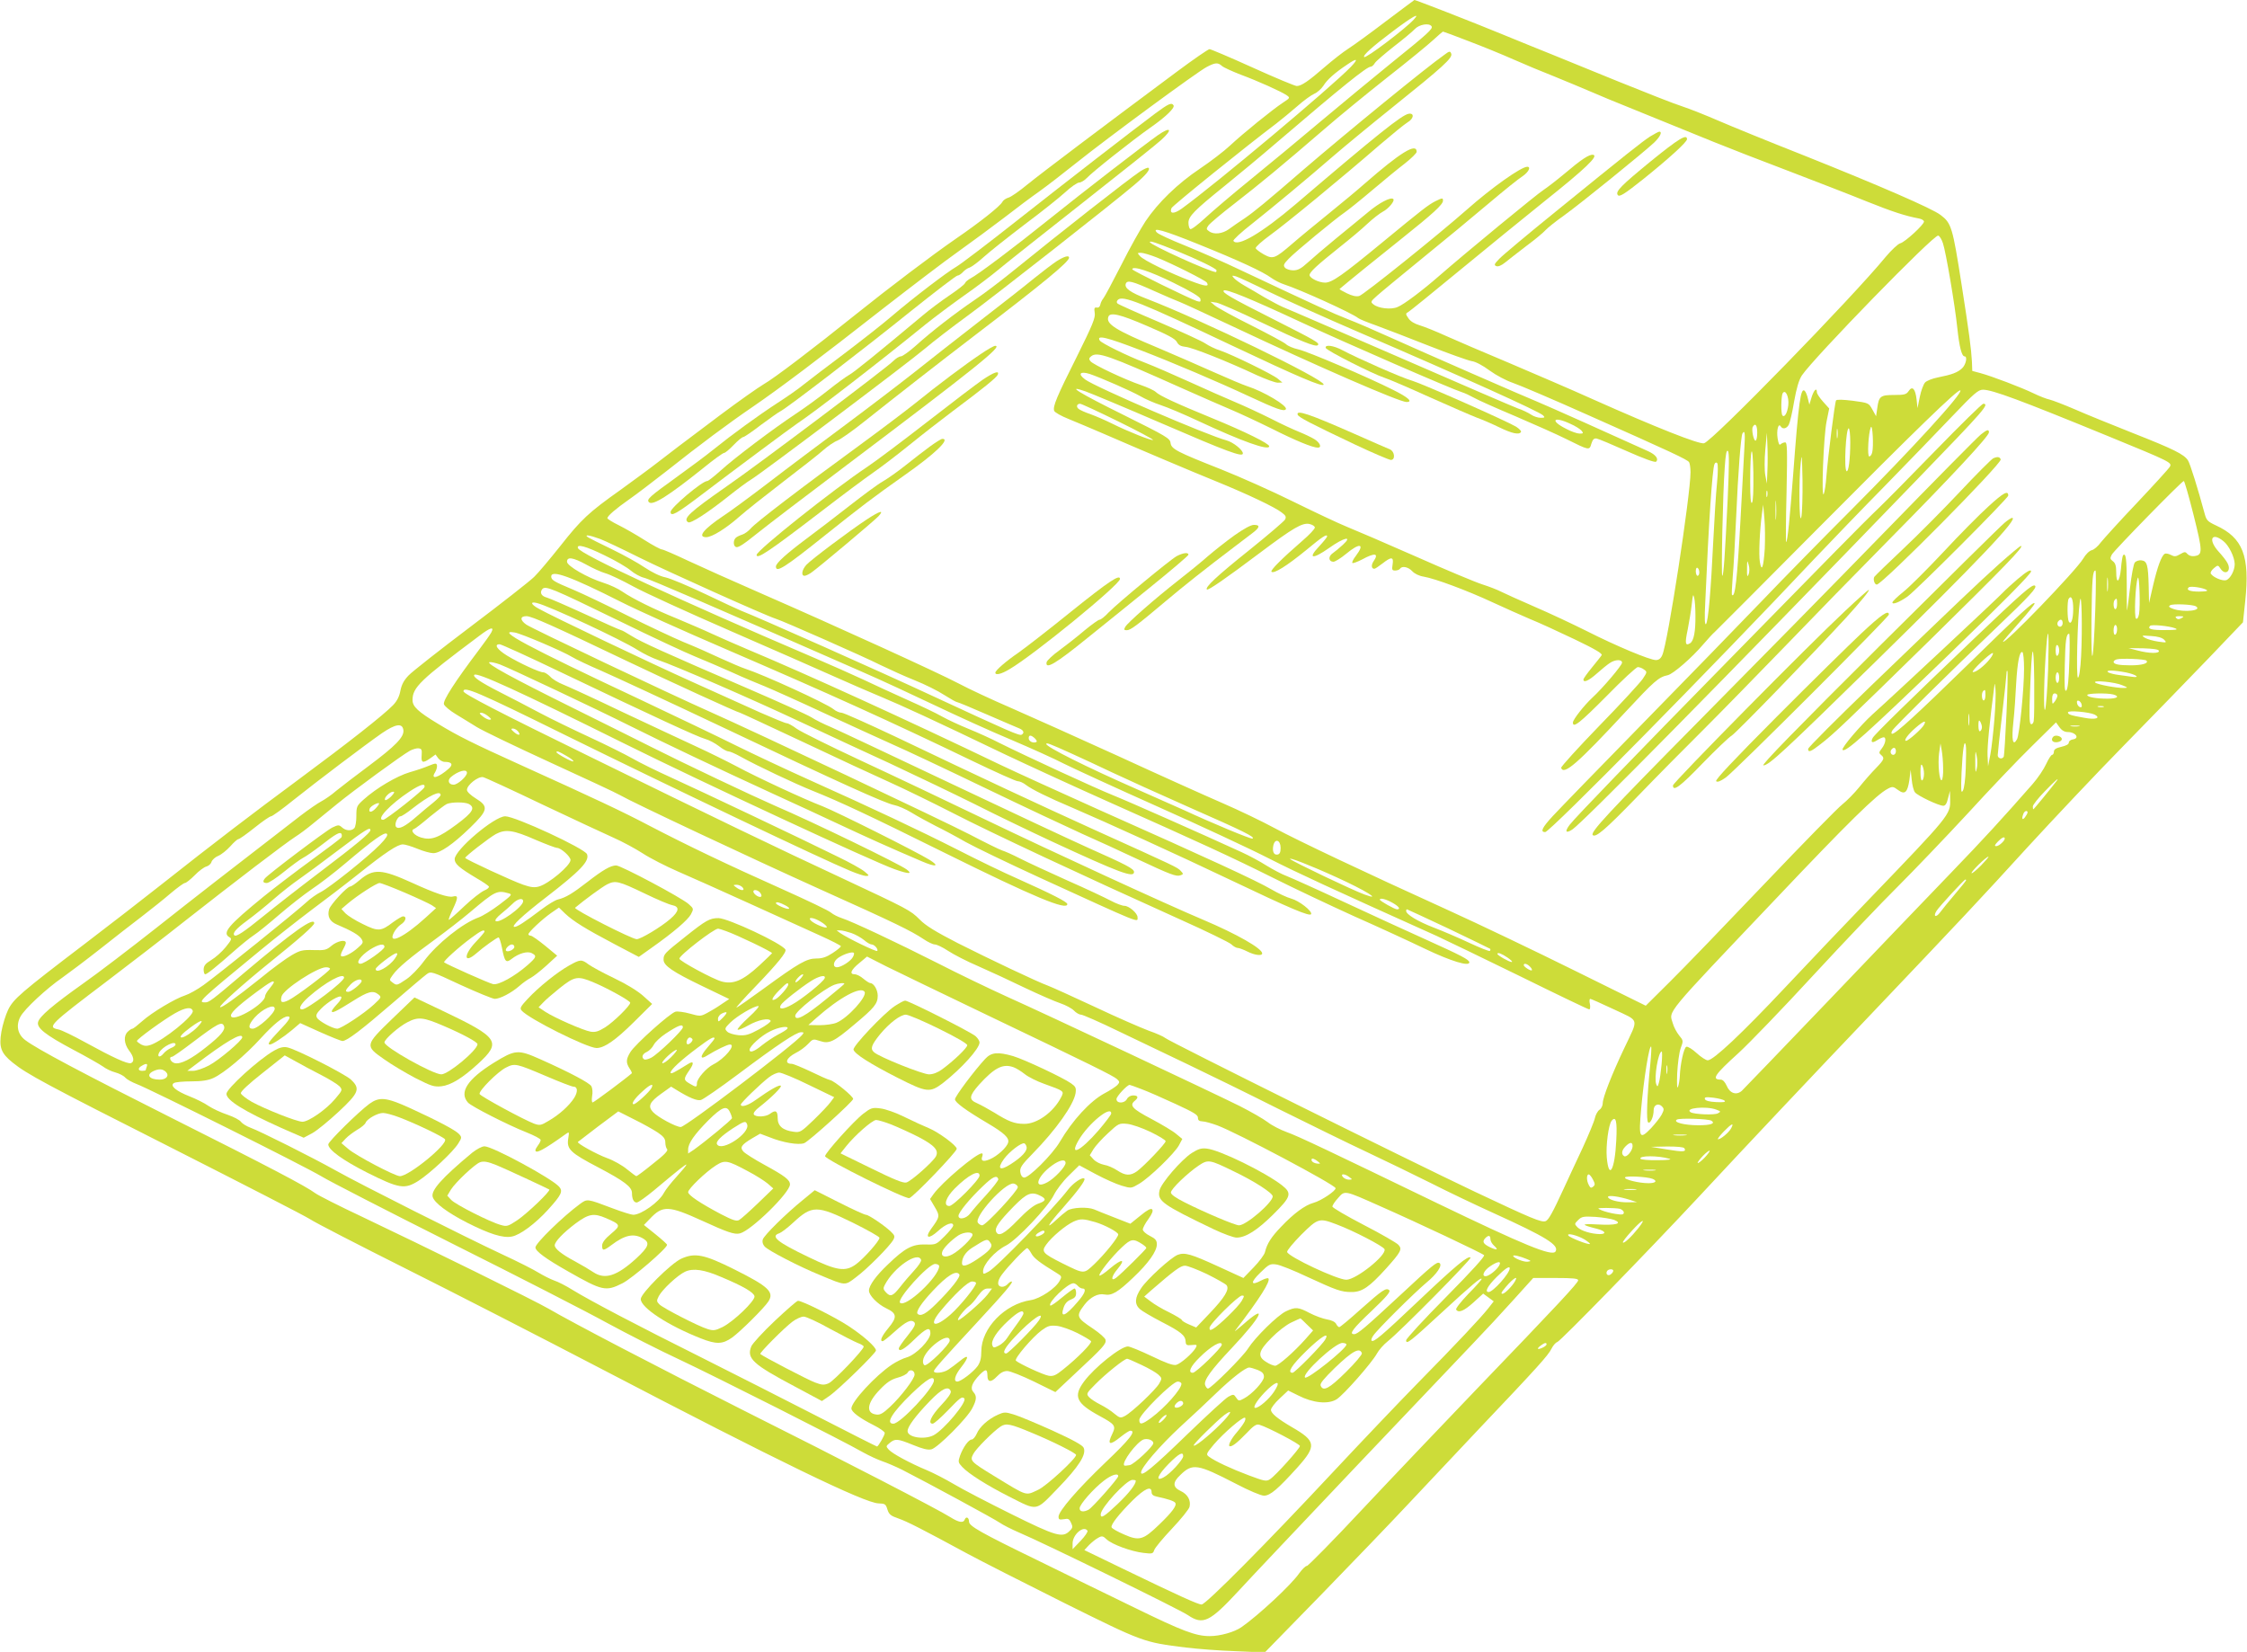 <?xml version="1.0" standalone="no"?>
<!DOCTYPE svg PUBLIC "-//W3C//DTD SVG 20010904//EN"
 "http://www.w3.org/TR/2001/REC-SVG-20010904/DTD/svg10.dtd">
<svg version="1.0" xmlns="http://www.w3.org/2000/svg"
 width="1280pt" height="941pt" viewBox="0 0 1280 941"
 preserveAspectRatio="xMidYMid meet">
<g transform="translate(0,941) scale(0.1,-0.1)"
fill="#cddc39" stroke="none">
<path d="M7895 9289 c-88 -67 -184 -137 -214 -156 -30 -19 -91 -67 -135 -105
-92 -80 -133 -108 -159 -108 -10 0 -123 47 -251 105 -128 58 -239 105 -246
105 -7 0 -90 -57 -184 -127 -417 -310 -771 -577 -851 -642 -47 -39 -97 -74
-111 -77 -13 -4 -29 -14 -34 -24 -13 -25 -128 -116 -265 -210 -136 -94 -378
-277 -570 -431 -243 -195 -465 -364 -525 -398 -32 -19 -143 -97 -247 -175
-242 -182 -273 -205 -363 -275 -41 -32 -133 -99 -203 -150 -185 -131 -226
-170 -345 -321 -59 -74 -126 -154 -149 -176 -23 -23 -185 -150 -360 -282 -175
-132 -335 -258 -355 -279 -27 -28 -40 -52 -47 -87 -6 -33 -19 -59 -42 -83 -53
-55 -251 -211 -539 -424 -261 -193 -475 -356 -790 -605 -91 -72 -282 -220
-425 -329 -369 -281 -409 -316 -439 -378 -14 -29 -31 -84 -38 -124 -15 -88 -3
-122 64 -176 82 -66 186 -122 910 -488 400 -203 753 -384 784 -404 30 -20 275
-146 542 -280 268 -134 773 -393 1122 -575 998 -521 1497 -763 1575 -764 36
-1 41 -4 50 -34 9 -29 19 -37 63 -52 51 -18 130 -58 392 -200 74 -40 322 -166
550 -280 453 -225 454 -225 694 -255 66 -8 194 -18 285 -21 l166 -7 326 334
c179 184 397 411 484 504 88 94 270 287 405 430 340 358 400 425 418 462 9 18
23 35 33 38 20 7 512 512 804 825 293 315 649 692 995 1055 500 526 604 636
880 939 145 158 392 420 549 580 157 160 374 384 482 496 l196 205 13 122 c27
256 -14 360 -167 430 -47 22 -54 29 -64 66 -39 145 -83 285 -95 304 -22 35
-83 65 -314 156 -118 47 -267 107 -330 135 -63 27 -128 52 -145 56 -16 3 -57
19 -90 35 -68 33 -238 98 -305 116 l-45 12 -2 54 c-4 71 -16 165 -59 439 -51
326 -58 349 -119 395 -47 37 -352 169 -780 340 -198 78 -416 167 -485 197 -69
30 -162 67 -207 82 -45 14 -209 79 -365 142 -156 64 -326 133 -378 154 -52 21
-184 74 -293 119 -160 66 -484 192 -490 191 -1 0 -74 -55 -162 -121z m159 10
c-47 -52 -273 -223 -283 -214 -9 9 45 58 162 146 113 85 161 112 121 68z m101
-39 c9 -14 -22 -42 -233 -212 -97 -79 -276 -226 -397 -328 -121 -102 -302
-252 -403 -334 -100 -81 -216 -180 -257 -218 -41 -38 -79 -67 -85 -63 -5 3
-10 19 -10 36 0 37 34 71 205 209 72 58 207 170 300 250 368 315 511 430 533
430 7 0 17 9 24 21 7 11 56 53 108 94 52 40 106 85 119 99 25 27 83 37 96 16z
m210 -84 c77 -29 192 -76 255 -104 63 -28 171 -73 240 -100 69 -28 152 -63
185 -77 33 -15 175 -74 315 -130 140 -57 321 -130 401 -163 81 -33 274 -108
430 -167 156 -60 356 -137 444 -173 145 -58 218 -82 298 -97 15 -3 27 -11 27
-17 0 -18 -108 -117 -135 -124 -13 -3 -50 -38 -83 -77 -190 -232 -988 -1051
-1035 -1062 -28 -7 -271 89 -632 250 -126 57 -344 150 -482 209 -139 58 -299
127 -355 152 -57 26 -124 53 -151 61 -30 9 -53 23 -64 40 -17 25 -17 27 1 37
10 6 141 112 290 235 149 123 368 301 486 396 231 184 307 257 276 263 -22 5
-69 -27 -167 -110 -42 -35 -94 -75 -115 -89 -36 -22 -446 -360 -594 -489 -96
-84 -203 -165 -239 -179 -36 -16 -109 -8 -137 15 -18 14 -17 16 21 50 22 20
139 116 260 215 121 98 290 238 375 310 85 72 172 142 193 155 34 23 50 54 27
54 -35 0 -204 -120 -345 -245 -161 -142 -588 -485 -612 -491 -17 -5 -41 1 -70
15 -25 12 -44 23 -42 25 42 36 223 183 354 287 179 143 235 194 235 216 0 17
-4 16 -43 -3 -41 -21 -72 -45 -304 -236 -227 -187 -285 -228 -325 -228 -35 0
-88 26 -88 43 0 17 41 55 170 158 58 46 130 106 160 135 30 28 70 59 87 68 33
17 70 62 60 72 -13 14 -80 -21 -143 -74 -38 -31 -121 -100 -184 -151 -63 -52
-136 -114 -162 -138 -36 -33 -55 -43 -81 -43 -19 0 -40 7 -47 15 -11 13 -8 21
21 51 38 40 265 227 319 264 19 13 89 69 155 125 66 56 150 125 188 154 37 29
67 59 67 66 0 54 -92 -3 -295 -180 -38 -34 -131 -111 -205 -171 -74 -60 -168
-137 -208 -172 -100 -86 -110 -90 -163 -61 -23 13 -44 29 -46 35 -2 7 35 40
83 75 90 65 404 323 624 514 69 59 140 117 158 128 36 21 40 54 7 49 -39 -6
-179 -118 -644 -515 -194 -165 -332 -246 -355 -209 -3 5 45 50 107 98 126 100
311 254 467 389 58 50 208 174 334 275 284 228 342 280 333 304 -6 16 -10 16
-39 -6 -103 -72 -553 -440 -800 -652 -217 -188 -282 -241 -337 -279 -31 -20
-71 -48 -90 -62 -37 -27 -87 -33 -114 -12 -16 11 -16 14 -3 33 9 12 75 68 148
124 147 114 276 221 508 421 85 74 249 208 363 298 115 90 232 186 260 212 29
27 54 48 57 49 3 0 68 -24 145 -54z m-670 -147 c-114 -118 -771 -668 -964
-808 -44 -31 -70 -30 -58 3 5 14 436 361 597 482 30 23 84 68 120 99 36 32 79
63 97 71 17 7 40 28 52 46 21 34 63 72 135 120 58 40 66 34 21 -13z m-734 5
c9 -8 57 -30 106 -49 100 -37 233 -97 263 -118 20 -14 19 -15 -22 -42 -58 -38
-226 -174 -302 -245 -33 -31 -110 -90 -171 -131 -127 -85 -239 -194 -310 -300
-27 -41 -90 -153 -138 -249 -49 -96 -95 -182 -102 -190 -7 -8 -15 -24 -17 -35
-2 -12 -10 -19 -20 -17 -14 2 -16 -4 -12 -30 5 -27 -12 -69 -101 -248 -117
-233 -138 -285 -130 -310 3 -9 40 -30 83 -47 42 -17 129 -54 192 -81 212 -92
514 -220 655 -277 169 -69 330 -145 367 -175 23 -17 26 -25 18 -40 -6 -10 -97
-88 -204 -174 -184 -147 -253 -212 -241 -224 7 -7 108 63 301 208 192 144 243
174 284 165 17 -4 30 -13 30 -20 0 -8 -30 -40 -67 -72 -123 -107 -188 -172
-180 -180 14 -13 88 34 196 122 94 78 121 96 121 79 0 -4 -21 -30 -47 -58 -66
-70 -36 -74 59 -7 84 60 136 71 78 18 -19 -18 -46 -40 -59 -49 -26 -18 -23
-48 5 -48 9 0 42 20 72 45 78 65 109 59 56 -11 -15 -19 -24 -37 -20 -41 3 -3
28 6 55 20 73 40 98 36 65 -11 -14 -21 -12 -42 5 -42 5 0 25 14 46 30 51 40
65 39 58 -5 -5 -31 -3 -35 15 -35 11 0 24 5 27 10 11 18 47 11 70 -14 13 -14
39 -27 66 -31 64 -11 245 -78 389 -145 69 -32 166 -75 215 -96 50 -20 163 -72
253 -115 119 -57 161 -82 156 -91 -4 -7 -30 -39 -56 -71 -26 -32 -48 -62 -48
-68 0 -20 30 -7 76 34 27 24 60 51 74 60 31 21 70 22 70 2 0 -15 -110 -145
-170 -200 -46 -43 -110 -124 -110 -141 0 -34 39 -3 192 151 89 91 169 165 178
165 9 0 25 -6 35 -14 19 -13 18 -15 -7 -53 -15 -22 -126 -143 -248 -268 -121
-125 -219 -233 -217 -239 15 -44 93 24 367 319 164 176 188 198 241 209 30 7
137 99 202 176 26 30 55 62 65 70 9 8 272 272 584 586 562 566 804 801 815
790 16 -15 -281 -339 -622 -681 -154 -154 -384 -388 -510 -520 -127 -132 -431
-445 -676 -695 -245 -250 -476 -488 -513 -528 -61 -66 -74 -92 -44 -92 27 0
957 944 1532 1555 94 99 276 288 406 420 129 132 300 309 380 393 126 132 149
152 176 152 53 0 212 -59 719 -267 349 -143 358 -148 346 -171 -5 -10 -90
-103 -188 -207 -98 -103 -190 -205 -206 -225 -15 -21 -38 -41 -51 -44 -14 -3
-35 -24 -49 -48 -40 -68 -457 -500 -457 -473 0 3 41 51 90 106 50 55 90 105
90 111 0 19 -79 -53 -378 -346 -293 -286 -413 -396 -433 -396 -6 0 -6 6 0 18
11 20 327 332 594 587 191 182 234 229 219 239 -16 9 -71 -39 -352 -307 -366
-349 -559 -538 -572 -560 -14 -27 -3 -32 26 -13 14 9 30 16 36 16 17 0 11 -36
-10 -63 -17 -22 -18 -26 -5 -37 22 -18 19 -26 -27 -74 -24 -24 -67 -73 -96
-109 -29 -36 -73 -80 -97 -99 -24 -18 -224 -222 -444 -453 -220 -231 -462
-482 -538 -557 l-138 -137 -405 200 c-222 110 -546 265 -720 344 -489 222
-853 395 -988 467 -68 37 -203 102 -300 144 -97 42 -364 162 -592 267 -228
104 -503 227 -610 274 -107 46 -242 109 -300 140 -116 61 -690 323 -1125 513
-154 67 -341 151 -416 186 -74 35 -141 64 -148 64 -8 0 -53 24 -100 54 -47 30
-114 68 -148 85 -35 17 -63 35 -63 39 0 13 48 54 125 108 39 27 133 99 210
159 189 150 357 275 495 369 146 100 378 274 745 562 160 124 351 270 425 322
74 53 191 139 259 191 68 53 159 121 202 151 42 30 139 105 214 165 175 140
687 517 740 544 48 25 63 26 86 5z m-135 -1015 c231 -93 369 -157 416 -192 18
-13 51 -30 73 -37 90 -29 388 -164 422 -192 7 -6 54 -25 105 -43 51 -19 185
-70 298 -115 112 -44 221 -83 243 -87 23 -3 64 -25 103 -54 37 -27 94 -57 132
-70 36 -12 231 -95 432 -185 466 -207 563 -252 572 -267 4 -7 8 -32 8 -57 0
-128 -130 -977 -161 -1042 -8 -19 -20 -28 -36 -28 -35 0 -226 80 -394 165 -80
40 -214 103 -298 139 -83 36 -169 75 -189 85 -21 11 -70 30 -108 42 -38 12
-208 83 -379 159 -170 75 -347 151 -392 169 -45 18 -183 83 -305 143 -123 61
-308 143 -411 184 -253 100 -285 116 -289 151 -3 26 -24 38 -267 159 -255 126
-334 175 -219 135 29 -10 228 -93 441 -185 368 -159 457 -192 457 -169 0 20
-54 63 -92 74 -111 29 -748 304 -806 347 -44 32 -30 49 25 32 65 -22 238 -98
289 -127 27 -16 80 -39 117 -51 37 -12 134 -53 215 -91 244 -114 402 -171 402
-143 0 15 -137 83 -325 160 -205 84 -300 128 -321 149 -9 9 -48 27 -86 40 -91
31 -269 115 -286 135 -10 12 -9 18 3 28 35 29 97 7 515 -180 113 -50 242 -107
288 -126 45 -19 146 -66 225 -105 135 -68 234 -109 264 -109 24 0 13 28 -19
48 -18 11 -58 30 -88 42 -30 12 -102 45 -160 75 -58 29 -150 72 -205 95 -55
23 -172 75 -260 115 -88 40 -201 89 -250 108 -105 40 -250 112 -260 127 -21
34 37 20 235 -56 182 -70 436 -178 616 -262 157 -73 199 -88 209 -73 11 19
-126 101 -220 131 -22 7 -110 44 -195 82 -85 38 -225 99 -310 135 -247 103
-302 138 -286 179 10 27 66 14 221 -53 117 -50 160 -73 169 -91 9 -18 23 -25
50 -28 37 -3 232 -80 405 -161 51 -23 105 -43 120 -43 l26 1 -25 21 c-29 25
-263 139 -331 162 -26 8 -63 26 -82 39 -20 14 -139 68 -264 122 -125 53 -232
101 -237 106 -6 6 -6 13 2 21 27 27 128 -13 647 -259 374 -177 525 -242 525
-223 0 31 -694 367 -1005 487 -97 37 -131 62 -122 87 9 22 36 15 167 -44 58
-26 121 -53 140 -60 19 -7 159 -72 310 -143 475 -224 942 -427 982 -427 39 0
11 26 -78 70 -141 71 -484 218 -539 230 -27 6 -59 19 -70 30 -11 10 -101 58
-200 108 -99 49 -191 100 -205 112 l-25 21 35 -5 c19 -4 132 -53 250 -110 228
-109 315 -145 327 -132 12 12 -9 24 -262 152 -236 119 -285 148 -274 159 12
11 154 -47 433 -177 257 -120 867 -385 926 -403 14 -4 43 -18 65 -30 22 -13
128 -60 235 -105 107 -46 238 -104 290 -130 133 -66 134 -67 145 -28 8 25 15
32 30 30 11 -2 90 -35 175 -73 92 -41 158 -65 164 -59 16 16 -2 40 -46 60
-173 79 -589 265 -627 280 -65 26 -667 289 -846 370 -82 37 -190 84 -240 103
-84 33 -161 68 -605 277 -96 46 -240 109 -319 141 -80 32 -152 65 -160 74 -34
34 40 13 235 -66z m4242 5 c17 -51 68 -349 82 -484 11 -105 25 -160 41 -160
18 0 8 -47 -14 -68 -26 -24 -57 -36 -138 -52 -31 -6 -64 -19 -73 -29 -9 -10
-23 -47 -30 -82 l-13 -64 -5 48 c-7 62 -24 81 -45 50 -13 -20 -24 -23 -83 -23
-78 0 -87 -7 -96 -74 l-7 -47 -21 38 c-21 38 -22 38 -111 50 -56 7 -92 8 -96
2 -7 -11 -46 -319 -55 -433 -3 -44 -10 -89 -15 -100 -15 -33 -1 329 16 413
l15 74 -35 39 c-19 21 -35 45 -35 53 0 30 -17 14 -30 -27 l-13 -43 -8 33 c-4
19 -12 39 -18 45 -23 23 -35 -57 -66 -473 -20 -258 -32 -381 -40 -388 -3 -3
-2 124 2 281 5 248 4 287 -8 287 -8 0 -20 -5 -26 -11 -7 -7 -12 3 -17 35 -7
46 5 89 18 67 11 -18 34 -13 46 10 6 11 20 70 30 131 14 78 27 122 44 149 67
100 753 805 777 797 8 -2 20 -22 27 -44z m-4368 -42 c123 -50 230 -102 230
-112 0 -6 -2 -10 -3 -10 -33 0 -377 156 -377 171 0 9 35 -3 150 -49z m-112
-38 c90 -36 279 -131 287 -144 15 -25 -9 -22 -93 10 -117 44 -267 117 -288
141 -16 18 -16 19 5 19 13 0 53 -12 89 -26z m97 -145 c102 -50 151 -80 153
-92 3 -16 0 -18 -20 -12 -40 13 -368 173 -368 181 0 22 102 -11 235 -77z m550
-54 c94 -46 319 -147 500 -225 606 -261 1029 -452 1055 -476 12 -12 10 -14
-14 -14 -15 0 -40 8 -54 18 -15 10 -49 27 -77 36 -27 10 -331 141 -675 291
-344 149 -641 278 -660 285 -19 8 -66 33 -105 55 -38 23 -91 54 -116 68 -25
14 -52 34 -60 43 -13 15 -12 16 11 10 14 -4 102 -45 195 -91z m2952 -643 c-5
-43 -21 -72 -33 -59 -10 9 -8 112 1 127 16 25 37 -21 32 -68z m-3818 -92 c112
-55 202 -103 199 -106 -7 -6 -143 48 -233 93 -38 19 -94 43 -124 54 -30 10
-60 24 -67 30 -15 12 -10 29 9 29 7 0 104 -45 216 -100z m2576 -14 c28 -12 56
-30 64 -39 12 -15 11 -17 -11 -17 -13 0 -49 12 -78 28 -93 47 -71 73 25 28z
m1065 -51 c0 -25 -4 -45 -10 -45 -11 0 -24 65 -15 79 14 24 25 9 25 -34z m655
-112 c-3 -13 -10 -23 -17 -23 -12 0 -5 131 9 166 10 23 17 -109 8 -143z m-198
85 c-2 -13 -4 -3 -4 22 0 25 2 35 4 23 2 -13 2 -33 0 -45z m73 -27 c0 -96 -10
-172 -21 -165 -16 10 -4 244 12 244 5 0 9 -35 9 -79z m-604 -48 c-3 -60 -13
-234 -21 -388 -19 -348 -31 -453 -49 -434 -2 2 0 47 4 99 5 52 14 208 20 345
11 256 27 461 36 476 14 23 16 0 10 -98z m132 -115 l-3 -73 -9 48 c-5 27 -5
90 0 145 l9 97 3 -72 c2 -40 2 -106 0 -145z m-88 -182 c-7 -7 -10 31 -10 120
0 199 14 240 18 50 1 -100 -1 -163 -8 -170z m-138 27 c-16 -336 -24 -443 -31
-443 -7 0 3 473 14 618 5 74 10 101 18 93 8 -8 7 -86 -1 -268z m419 -109 c-12
-50 -15 206 -3 311 6 58 7 40 10 -101 1 -94 -2 -188 -7 -210z m-480 195 c-6
-57 -15 -203 -21 -324 -14 -289 -29 -468 -42 -480 -7 -7 -9 32 -4 125 20 462
40 752 52 785 4 10 10 13 16 7 5 -5 5 -50 -1 -113z m2715 -184 c52 -209 53
-227 2 -233 -14 -2 -30 4 -37 12 -12 14 -16 14 -42 -1 -24 -14 -32 -15 -53 -4
-13 7 -29 10 -35 6 -18 -11 -41 -73 -66 -180 l-23 -100 -2 95 c-3 122 -9 144
-41 148 -14 2 -31 -4 -38 -12 -7 -8 -19 -72 -27 -142 -8 -71 -16 -129 -17
-131 -2 -1 -2 67 -2 152 0 141 -5 178 -21 162 -3 -3 -9 -38 -12 -77 -8 -78
-27 -92 -27 -18 0 34 -5 51 -19 61 -16 12 -17 17 -6 38 14 25 399 419 410 419
4 0 29 -88 56 -195z m-2429 108 c-3 -10 -5 -4 -5 12 0 17 2 24 5 18 2 -7 2
-21 0 -30z m50 -126 c-2 -23 -3 -1 -3 48 0 50 1 68 3 42 2 -26 2 -67 0 -90z
m-64 -172 c-7 -107 -18 -137 -28 -76 -7 42 -1 179 12 276 l7 50 7 -80 c4 -44
4 -120 2 -170z m-6635 55 c29 -11 130 -59 224 -106 159 -79 720 -331 778 -349
42 -13 500 -215 595 -263 50 -24 137 -64 195 -87 58 -23 134 -61 169 -84 35
-22 68 -41 74 -41 5 0 82 -32 171 -71 88 -38 171 -74 184 -79 23 -10 29 -25
12 -35 -12 -8 -73 19 -500 217 -298 139 -1004 453 -1098 489 -13 5 -104 47
-202 94 -98 47 -201 90 -229 96 -31 6 -77 29 -118 56 -36 25 -121 72 -187 104
-67 32 -128 63 -136 68 -26 18 8 13 68 -9z m9247 -12 c32 -25 64 -91 65 -131
0 -37 -25 -84 -49 -92 -21 -6 -74 16 -87 37 -4 6 3 19 17 31 23 19 24 19 38
-2 27 -42 64 -14 40 31 -6 13 -29 42 -50 65 -62 68 -42 115 26 61z m-9220 -82
c61 -29 127 -68 148 -86 20 -17 54 -36 75 -41 32 -7 405 -168 1227 -529 116
-50 311 -141 435 -200 124 -59 317 -147 430 -194 113 -48 248 -109 300 -136
52 -26 293 -137 535 -245 242 -108 528 -241 635 -296 166 -84 339 -164 955
-441 50 -23 263 -126 474 -229 211 -104 388 -189 394 -189 5 0 7 13 4 30 -4
17 -3 30 2 30 4 0 65 -27 135 -60 148 -70 141 -46 59 -220 -70 -147 -123 -282
-123 -314 0 -14 -8 -31 -19 -38 -10 -7 -22 -29 -26 -48 -4 -19 -36 -96 -70
-170 -35 -74 -83 -178 -107 -230 -63 -137 -87 -180 -103 -186 -24 -9 -77 13
-405 168 -386 183 -1739 855 -1762 875 -9 8 -52 27 -95 42 -43 16 -181 76
-308 136 -126 59 -246 113 -265 120 -61 22 -339 154 -515 243 -126 65 -182 99
-216 134 -53 53 -65 59 -454 241 -340 158 -718 340 -1415 682 -532 260 -730
363 -730 377 0 31 83 -4 575 -247 626 -308 1462 -707 1629 -776 38 -16 78 -29
90 -29 19 1 18 3 -9 25 -16 14 -86 53 -155 86 -196 97 -780 374 -945 449 -82
37 -184 87 -225 111 -41 23 -149 77 -240 119 -91 42 -219 104 -285 139 -66 35
-167 88 -225 117 -114 58 -159 89 -148 100 16 15 245 -89 853 -391 455 -226
1416 -672 1540 -716 81 -29 106 -29 70 -2 -43 32 -533 270 -750 363 -126 55
-521 242 -705 335 -69 35 -271 135 -450 224 -347 172 -493 252 -472 259 8 2
35 -4 60 -13 58 -22 545 -252 747 -353 180 -90 485 -235 805 -382 129 -59 309
-142 400 -185 146 -68 260 -120 450 -201 81 -35 106 -30 45 8 -74 46 -528 273
-609 305 -100 38 -372 164 -491 228 -55 29 -158 80 -230 113 -71 33 -260 121
-419 196 -158 76 -311 146 -339 157 -28 11 -61 31 -73 45 -13 13 -30 24 -39
24 -22 0 -135 52 -206 95 -57 35 -77 65 -43 65 9 0 163 -70 342 -156 542 -259
785 -371 828 -383 23 -6 58 -25 79 -41 21 -17 45 -30 54 -30 9 0 41 -14 71
-31 94 -52 310 -154 410 -194 159 -64 317 -138 755 -355 507 -251 695 -329
695 -290 0 12 -86 56 -280 143 -80 35 -233 109 -340 164 -225 114 -488 238
-847 399 -138 62 -327 151 -420 197 -92 46 -339 164 -548 263 -642 301 -826
400 -713 381 37 -6 272 -106 328 -140 19 -12 93 -47 165 -78 71 -31 382 -175
690 -321 674 -320 927 -434 979 -444 21 -4 66 -23 100 -44 34 -21 95 -54 136
-75 41 -20 118 -61 170 -91 52 -29 239 -119 415 -200 599 -274 565 -260 565
-229 0 23 -49 65 -75 65 -12 0 -47 13 -77 29 -30 16 -142 69 -249 116 -107 48
-228 104 -269 125 -41 21 -86 41 -100 45 -14 4 -97 45 -185 91 -161 83 -1219
583 -1480 699 -232 103 -1018 476 -1047 497 -37 26 -36 48 1 48 30 0 153 -55
571 -255 243 -116 634 -295 645 -295 3 0 164 -75 358 -166 194 -92 417 -195
497 -231 80 -36 244 -116 365 -178 214 -110 729 -351 1284 -601 150 -67 283
-132 295 -143 12 -12 29 -21 37 -21 8 0 32 -9 54 -20 41 -21 85 -27 85 -11 0
28 -146 111 -335 191 -209 88 -865 390 -1235 568 -212 102 -532 254 -713 338
-180 84 -346 166 -369 183 -23 17 -48 31 -56 31 -8 0 -76 28 -151 61 -75 34
-248 112 -386 174 -245 110 -803 376 -877 418 -44 24 -50 42 -10 32 71 -17
484 -210 575 -268 31 -20 84 -46 117 -57 98 -33 528 -220 805 -350 143 -67
375 -175 517 -240 141 -66 356 -169 479 -230 122 -62 320 -157 438 -212 391
-181 471 -211 471 -175 0 18 -44 41 -260 137 -102 46 -457 212 -790 370 -333
158 -637 301 -676 318 -39 16 -89 41 -112 56 -22 14 -188 89 -369 167 -457
197 -602 262 -658 298 -27 17 -52 31 -56 31 -4 0 -95 40 -203 90 -107 49 -206
92 -221 96 -31 8 -42 28 -26 48 18 21 52 7 436 -180 187 -92 383 -183 435
-204 52 -21 147 -62 210 -90 63 -29 147 -64 185 -79 39 -16 196 -86 350 -158
154 -71 327 -150 385 -176 58 -25 292 -135 520 -245 228 -110 478 -227 555
-262 77 -34 217 -98 310 -142 194 -91 226 -103 250 -94 17 6 17 8 1 25 -18 20
-27 24 -496 236 -330 150 -617 284 -1130 529 -157 74 -295 136 -306 136 -12 0
-33 9 -47 21 -44 34 -396 195 -500 229 -22 7 -85 34 -142 60 -57 27 -152 69
-212 93 -59 25 -202 92 -318 150 -115 58 -255 125 -310 148 -110 46 -125 55
-125 75 0 40 109 1 398 -145 86 -44 355 -165 597 -269 587 -253 934 -410 1405
-637 131 -63 247 -115 257 -115 11 0 32 -9 47 -21 32 -25 127 -72 262 -129
189 -81 611 -273 904 -413 344 -164 453 -210 459 -194 6 18 -69 76 -113 88
-23 6 -75 30 -116 54 -82 48 -348 171 -975 450 -225 101 -482 218 -570 260
-524 252 -1096 513 -1430 653 -66 28 -160 69 -210 92 -49 23 -139 61 -198 86
-133 54 -254 114 -312 154 -24 17 -72 39 -107 50 -92 29 -208 96 -208 120 0
30 34 25 109 -16 36 -20 86 -43 111 -50 25 -7 96 -41 158 -75 62 -34 311 -148
555 -254 243 -106 510 -223 592 -260 83 -37 202 -89 265 -115 120 -50 290
-128 700 -325 135 -64 405 -188 600 -275 507 -226 697 -313 935 -432 116 -58
323 -156 460 -218 138 -61 320 -145 405 -186 147 -70 250 -101 250 -76 0 15
-46 39 -250 131 -102 46 -310 141 -462 212 -152 71 -299 137 -327 148 -28 10
-80 38 -116 60 -36 23 -101 58 -143 77 -222 102 -649 291 -732 324 -102 41
-490 220 -643 296 -50 26 -132 63 -182 83 -49 20 -116 51 -148 69 -31 18 -121
61 -200 96 -78 35 -191 87 -252 116 -60 28 -184 83 -275 122 -772 330 -1337
592 -1348 626 -8 25 45 11 153 -42z m6516 -108 c-8 -18 -10 -12 -9 32 0 50 1
52 9 23 6 -19 5 -40 0 -55z m-281 11 c0 -10 -4 -19 -10 -19 -5 0 -10 12 -10
26 0 14 4 23 10 19 6 -3 10 -15 10 -26z m2256 -206 c-11 -327 -25 -367 -22
-62 3 236 7 279 23 279 3 0 3 -98 -1 -217z m71 105 c-2 -18 -4 -4 -4 32 0 36
2 50 4 33 2 -18 2 -48 0 -65z m178 -136 c-4 -20 -10 -30 -17 -26 -12 7 -4 199
10 232 9 21 15 -161 7 -206z m384 138 c11 -7 -1 -9 -41 -10 -54 0 -76 9 -60
24 8 9 79 -1 101 -14z m-2911 -145 c1 -92 -9 -145 -30 -159 -28 -17 -31 -2
-14 78 8 41 19 106 23 143 6 56 8 63 14 38 4 -16 7 -61 7 -100z m2197 -232
c-4 -75 -11 -123 -18 -123 -11 0 -3 341 11 435 10 73 15 -154 7 -312z m-45
269 c0 -60 -12 -94 -25 -73 -9 15 -10 115 -1 130 15 23 26 -2 26 -57z m250 28
c0 -16 -4 -30 -10 -30 -11 0 -14 43 -3 53 11 12 13 8 13 -23z m449 -14 c39
-24 -67 -36 -128 -15 -25 9 -30 14 -19 21 14 10 129 5 147 -6z m-82 -67 c-14
-8 -22 -8 -30 0 -8 8 -3 11 19 11 25 -1 27 -2 11 -11z m-677 -29 c0 -11 -7
-20 -15 -20 -15 0 -21 21 -8 33 12 13 23 7 23 -13z m310 -34 c0 -14 -4 -28
-10 -31 -6 -4 -10 7 -10 24 0 17 5 31 10 31 6 0 10 -11 10 -24z m331 5 c19 -8
6 -10 -58 -10 -77 -1 -102 6 -85 24 9 9 110 -1 143 -14z m-9592 -23 c-7 -13
-38 -57 -70 -99 -136 -180 -208 -291 -200 -311 4 -11 34 -36 67 -56 32 -20 86
-52 119 -73 33 -21 223 -112 421 -203 199 -91 377 -174 395 -185 70 -41 749
-360 1139 -536 434 -195 519 -237 590 -284 25 -17 54 -31 65 -31 11 0 45 -16
75 -36 30 -20 109 -61 175 -89 66 -29 185 -84 265 -123 80 -38 170 -77 200
-87 30 -10 65 -29 77 -41 12 -13 31 -24 41 -24 10 0 106 -42 213 -94 107 -51
286 -137 399 -191 113 -54 344 -167 513 -252 170 -84 395 -195 500 -244 106
-50 271 -130 367 -178 96 -49 256 -125 355 -170 304 -138 378 -184 356 -220
-19 -30 -178 36 -676 276 -610 295 -790 381 -855 404 -36 13 -85 38 -109 57
-25 19 -97 60 -160 92 -153 76 -1096 520 -1326 623 -99 45 -276 130 -393 190
-237 120 -486 237 -547 257 -22 7 -49 21 -61 31 -11 11 -137 71 -280 135 -307
137 -541 249 -756 361 -154 81 -303 151 -738 348 -265 120 -350 162 -465 232
-114 69 -145 98 -145 135 0 72 42 113 379 365 64 49 88 56 70 21z m8868 -212
c-4 -112 -12 -215 -17 -228 -11 -24 -6 207 7 360 11 137 16 72 10 -132z m121
49 c-3 -106 -9 -160 -17 -168 -10 -10 -12 19 -9 143 3 141 8 180 25 180 3 0 4
-70 1 -155z m540 121 c16 -17 15 -18 -33 -11 -27 4 -61 13 -75 21 -24 14 -22
15 33 11 39 -2 64 -10 75 -21z m-743 -464 c-3 -14 -10 -20 -17 -16 -8 5 -9 57
-4 183 10 278 21 307 24 66 1 -115 0 -220 -3 -233z m145 403 c0 -13 -4 -27
-10 -30 -6 -4 -10 8 -10 30 0 22 4 34 10 30 6 -3 10 -17 10 -30z m568 -2 c5
-17 -56 -16 -123 2 l-50 13 84 -1 c58 -2 86 -6 89 -14z m-768 -101 c0 -118
-26 -376 -40 -403 -24 -43 -32 -5 -21 97 6 55 13 153 16 219 7 124 20 189 36
180 5 -4 9 -45 9 -93z m-194 55 c-30 -39 -83 -80 -98 -75 -11 4 98 108 113
108 6 0 -1 -15 -15 -33z m891 -10 c15 -15 -23 -27 -89 -27 -68 0 -98 6 -98 20
0 5 8 11 18 14 26 7 160 2 169 -7z m-797 -301 c-6 -131 -13 -242 -16 -247 -9
-16 -34 -10 -34 9 0 9 11 114 25 232 14 118 25 224 25 234 0 11 2 17 5 14 3
-3 1 -112 -5 -242z m683 233 c57 -12 82 -32 30 -24 -16 2 -48 7 -73 10 -25 3
-52 10 -60 15 -21 14 32 13 103 -1z m-383 -29 c0 -16 -4 -30 -10 -30 -5 0 -10
14 -10 30 0 17 5 30 10 30 6 0 10 -13 10 -30z m361 -44 c31 -13 32 -14 9 -15
-43 -1 -154 20 -165 31 -15 15 114 3 156 -16z m-730 -194 c-6 -73 -16 -164
-23 -200 l-13 -67 -3 62 c-2 49 11 187 40 405 1 7 3 -5 5 -26 3 -22 0 -100 -6
-174z m-51 138 c0 -16 -4 -30 -10 -30 -11 0 -14 43 -3 53 11 12 13 8 13 -23z
m410 -3 c0 -7 -7 -22 -15 -33 -14 -18 -14 -17 -15 14 0 22 5 32 15 32 8 0 15
-6 15 -13z m318 7 c40 -11 23 -24 -32 -24 -65 0 -116 9 -116 21 0 10 113 12
148 3z m-180 -58 c3 -12 -1 -17 -10 -14 -7 3 -15 13 -16 22 -3 12 1 17 10 14
7 -3 15 -13 16 -22z m125 -13 c-7 -2 -21 -2 -30 0 -10 3 -4 5 12 5 17 0 24 -2
18 -5z m-766 -100 c-2 -16 -4 -3 -4 27 0 30 2 43 4 28 2 -16 2 -40 0 -55z
m716 56 c36 -20 4 -30 -59 -18 -80 14 -94 19 -94 31 0 13 123 2 153 -13z
m-9152 -9 c19 -15 20 -19 8 -20 -9 0 -27 9 -40 20 -19 15 -20 19 -8 20 9 0 27
-9 40 -20z m8509 -62 c0 -9 -4 -20 -10 -23 -6 -4 -10 9 -10 32 0 28 3 34 10
23 5 -8 10 -23 10 -32z m-330 13 c-11 -22 -89 -91 -102 -91 -16 0 12 38 54 74
46 40 64 46 48 17z m819 -41 c45 0 70 -36 29 -42 -13 -2 -23 -10 -23 -18 0
-10 -16 -18 -42 -24 -31 -7 -43 -15 -43 -28 0 -10 -5 -18 -10 -18 -6 0 -21
-24 -34 -52 -13 -29 -48 -81 -77 -114 -171 -195 -278 -312 -468 -509 -117
-121 -427 -445 -690 -720 -263 -275 -488 -508 -499 -519 -31 -27 -68 -14 -86
29 -10 22 -22 35 -34 35 -54 0 -35 28 102 152 62 57 254 256 426 443 173 187
389 414 481 505 91 91 270 278 397 415 126 138 291 311 367 385 l137 135 20
-28 c13 -18 29 -27 47 -27z m-9481 10 c4 -39 -45 -89 -196 -202 -75 -56 -159
-120 -187 -143 -27 -24 -66 -50 -85 -60 -19 -10 -73 -47 -120 -83 -430 -332
-591 -457 -820 -638 -146 -115 -333 -258 -417 -317 -173 -123 -248 -187 -256
-219 -9 -33 41 -73 199 -157 76 -40 153 -84 170 -96 17 -13 48 -28 71 -34 22
-6 48 -19 57 -30 9 -10 38 -26 64 -36 73 -27 959 -469 1053 -526 46 -28 383
-201 749 -385 366 -183 762 -386 880 -451 118 -64 303 -158 411 -208 200 -94
934 -464 1045 -528 34 -19 84 -42 110 -51 27 -9 78 -31 114 -49 147 -75 527
-281 555 -301 17 -12 66 -37 110 -56 140 -59 914 -438 961 -470 87 -59 125
-40 290 138 59 65 356 378 658 697 303 318 607 638 675 710 68 71 174 185 234
252 l111 123 128 0 c98 0 128 -3 128 -13 0 -15 -113 -136 -585 -627 -182 -190
-470 -492 -639 -672 -169 -181 -314 -328 -321 -328 -8 0 -27 -19 -44 -42 -45
-66 -234 -241 -329 -307 -40 -28 -121 -51 -181 -51 -79 0 -154 28 -426 161
-149 72 -398 194 -555 271 -325 158 -390 195 -390 220 0 23 -16 32 -24 13 -8
-23 -34 -18 -85 14 -66 42 -607 322 -1176 607 -486 245 -975 500 -1110 579
-77 45 -697 350 -1063 524 -128 60 -248 121 -266 134 -50 38 -265 151 -821
430 -501 252 -766 392 -831 442 -44 33 -54 84 -28 133 23 44 149 161 239 223
38 27 135 100 215 163 80 63 188 148 240 187 52 40 126 99 163 131 38 32 74
58 80 58 7 0 32 20 56 44 24 25 54 47 67 50 12 3 26 15 29 27 4 11 21 27 39
34 17 7 48 32 68 54 20 23 41 41 46 41 6 0 47 29 92 65 45 36 87 65 94 65 7 0
64 41 127 92 138 110 408 314 504 381 79 54 118 60 123 17z m9545 23 c-13 -2
-33 -2 -45 0 -13 2 -3 4 22 4 25 0 35 -2 23 -4z m-8893 -28 c20 -24 5 -28 -21
-6 -19 16 -20 20 -8 21 9 0 22 -7 29 -15z m2946 -42 c11 -12 13 -18 5 -21 -19
-6 -41 6 -41 23 0 20 14 19 36 -2z m209 -86 c55 -25 159 -73 230 -107 72 -34
270 -124 442 -200 307 -135 378 -170 357 -177 -10 -3 -225 86 -389 162 -44 20
-168 75 -275 122 -280 123 -510 238 -510 255 0 9 19 2 145 -55z m5093 -82 c-2
-64 -9 -118 -17 -130 -10 -16 -11 2 -7 105 6 128 16 195 24 155 3 -11 2 -69 0
-130z m-129 -2 c1 -34 -3 -64 -8 -67 -13 -9 -23 91 -15 153 l8 56 7 -40 c4
-22 8 -68 8 -102z m-8667 75 c-4 -44 6 -48 50 -17 l29 21 15 -21 c8 -11 25
-21 37 -21 40 0 50 -14 25 -37 -59 -53 -108 -67 -80 -23 14 24 16 50 2 50 -5
0 -24 -6 -42 -14 -18 -8 -65 -24 -104 -35 -74 -22 -190 -90 -263 -156 -39 -35
-41 -40 -41 -94 0 -31 -5 -62 -12 -69 -17 -17 -48 -15 -70 5 -17 15 -21 15
-55 -1 -35 -17 -371 -270 -385 -291 -13 -17 -9 -25 12 -25 11 0 55 29 98 64
43 35 91 70 108 79 16 8 62 40 101 70 87 68 110 80 118 67 3 -5 3 -14 0 -20
-3 -5 -78 -62 -166 -126 -88 -64 -213 -159 -277 -211 -202 -165 -238 -207
-195 -232 15 -8 13 -14 -22 -57 -21 -26 -58 -59 -82 -73 -33 -20 -42 -32 -43
-53 0 -16 4 -28 9 -28 10 0 65 44 162 130 41 36 92 78 114 92 22 14 87 67 145
117 58 50 141 115 185 145 44 29 130 95 190 146 162 137 226 183 239 170 7 -7
-5 -26 -39 -61 -69 -71 -286 -244 -337 -270 -24 -12 -61 -38 -83 -59 -51 -48
-499 -409 -585 -471 -36 -26 -83 -52 -105 -59 -57 -18 -189 -97 -245 -147 -27
-24 -51 -43 -56 -43 -4 0 -16 -7 -26 -17 -25 -23 -22 -68 7 -107 28 -36 32
-64 11 -72 -18 -7 -105 33 -256 116 -69 38 -140 73 -158 76 -65 13 -50 27 283
279 116 88 316 242 445 344 284 223 563 436 622 474 24 15 68 48 98 73 30 25
93 76 140 114 94 77 370 279 416 304 16 8 38 15 49 13 17 -2 19 -8 17 -39z
m8398 22 c0 -11 -7 -20 -15 -20 -15 0 -21 21 -8 33 12 13 23 7 23 -13z m460
-101 c-6 -27 -8 -19 -8 41 0 65 1 70 8 34 5 -22 5 -56 0 -75z m-8033 75 c25
-14 42 -28 39 -31 -5 -6 -96 44 -96 52 0 10 14 4 57 -21z m7733 -101 c0 -17
-4 -35 -10 -38 -6 -4 -10 14 -10 47 0 38 3 49 10 38 5 -8 10 -29 10 -47z
m-8300 5 c0 -21 -53 -68 -76 -68 -28 0 -37 24 -16 43 41 35 92 49 92 25z
m8249 -112 c17 -20 135 -76 161 -76 12 0 20 13 27 43 l11 42 1 -51 c2 -84 -2
-89 -464 -569 -127 -132 -341 -356 -475 -499 -249 -265 -410 -416 -442 -416
-10 0 -39 19 -63 41 -25 23 -51 39 -59 36 -14 -5 -35 -101 -37 -168 -1 -19 -5
-45 -10 -59 -6 -16 -7 10 -5 75 3 55 11 119 20 144 16 42 15 44 -9 73 -13 16
-30 47 -36 69 -22 73 -56 32 588 710 412 435 573 593 637 626 26 14 31 13 58
-7 39 -29 54 -15 65 58 l7 57 6 -56 c3 -31 11 -64 19 -73z m-7819 -69 c173
-82 356 -167 405 -189 50 -22 124 -62 166 -89 41 -27 131 -73 200 -103 68 -29
252 -112 409 -183 157 -71 338 -154 403 -183 64 -29 117 -56 117 -60 0 -5 -21
-22 -47 -39 -35 -23 -58 -31 -92 -31 -56 0 -100 -25 -304 -174 -80 -58 -148
-106 -152 -106 -4 0 45 55 110 122 124 129 178 195 169 209 -22 36 -326 178
-381 179 -50 0 -71 -12 -188 -105 -121 -96 -125 -100 -125 -132 0 -33 50 -68
218 -149 l156 -75 -45 -30 c-24 -17 -61 -39 -82 -50 -36 -19 -40 -19 -97 -3
-32 9 -70 14 -82 11 -31 -8 -230 -186 -257 -230 -25 -41 -26 -60 -5 -93 9 -13
15 -26 13 -28 -35 -31 -216 -166 -223 -166 -5 0 -6 16 -3 36 4 20 2 45 -4 56
-10 19 -121 78 -291 154 -128 57 -143 55 -265 -20 -151 -94 -199 -169 -147
-227 20 -22 228 -128 332 -169 45 -18 82 -37 82 -44 0 -6 -7 -20 -15 -30 -8
-11 -15 -23 -15 -28 0 -23 46 1 173 92 20 14 20 14 14 -26 -10 -60 12 -81 171
-164 148 -78 192 -111 192 -146 0 -34 10 -54 27 -54 9 0 52 31 97 68 148 124
186 154 186 147 0 -4 -25 -34 -55 -67 -30 -33 -63 -74 -73 -93 -27 -52 -129
-125 -175 -125 -10 0 -62 16 -115 36 -151 57 -146 56 -189 25 -94 -69 -253
-223 -253 -247 0 -21 58 -64 187 -137 195 -111 214 -115 309 -67 54 27 254
199 254 219 0 4 -30 31 -66 60 l-66 53 34 35 c73 78 107 76 298 -11 142 -65
184 -80 215 -72 64 16 285 232 285 279 0 26 -29 48 -146 112 -55 30 -109 64
-119 75 -22 24 -12 39 52 77 l43 25 53 -20 c76 -31 166 -46 198 -34 28 11 279
238 279 252 0 15 -104 100 -130 107 -14 3 -65 26 -114 50 -49 23 -97 43 -106
43 -44 0 -31 34 23 62 23 11 54 34 70 51 27 29 29 30 68 17 52 -18 79 -5 197
95 113 94 132 118 132 163 0 34 -23 72 -43 72 -5 0 -22 11 -39 25 -16 14 -38
25 -49 25 -32 0 -22 25 26 64 l44 37 108 -55 c59 -29 321 -156 582 -281 587
-281 711 -342 734 -362 16 -15 16 -18 2 -34 -9 -9 -42 -31 -73 -47 -82 -44
-183 -154 -255 -277 -43 -73 -179 -208 -204 -203 -11 2 -19 14 -21 32 -3 24 8
41 71 105 133 136 233 277 244 344 4 30 1 37 -26 56 -45 32 -266 136 -330 155
-87 25 -124 22 -159 -16 -63 -68 -172 -214 -172 -230 0 -18 62 -63 187 -137
93 -55 123 -83 116 -109 -7 -28 -62 -78 -105 -96 -38 -16 -53 -10 -42 18 3 9
2 16 -3 16 -32 0 -226 -164 -275 -232 l-20 -28 27 -46 c30 -51 29 -56 -20
-123 -40 -55 -15 -62 39 -13 43 40 86 55 86 31 0 -7 -22 -34 -49 -61 -48 -48
-49 -49 -109 -47 -74 2 -117 -20 -213 -113 -69 -65 -109 -121 -109 -150 0 -27
49 -77 99 -101 61 -29 63 -50 11 -113 -38 -46 -50 -74 -32 -74 5 0 35 24 68
54 66 59 95 73 113 53 8 -11 0 -27 -39 -76 -28 -34 -50 -67 -50 -72 0 -23 33
-4 89 51 67 65 91 75 91 35 0 -38 -82 -122 -134 -137 -22 -6 -61 -25 -86 -42
-93 -62 -230 -211 -230 -249 0 -20 48 -56 128 -96 34 -17 62 -37 62 -44 0 -13
-37 -77 -44 -77 -3 0 -155 77 -338 171 -183 94 -481 245 -662 336 -353 176
-632 322 -736 386 -35 22 -82 46 -104 53 -22 8 -61 28 -86 43 -25 16 -119 64
-210 106 -218 102 -806 398 -945 476 -138 77 -435 226 -488 245 -22 8 -46 23
-54 33 -7 11 -42 29 -77 41 -36 12 -84 34 -108 50 -24 17 -73 41 -109 55 -76
30 -112 60 -89 75 8 6 53 10 100 10 60 0 97 6 125 19 60 27 184 131 270 226
73 80 128 125 154 125 22 0 10 -21 -49 -82 -57 -60 -69 -78 -52 -78 13 0 76
41 125 82 l47 40 113 -51 c63 -28 120 -51 128 -51 25 0 108 63 284 215 94 81
181 155 195 165 25 18 26 18 195 -61 94 -43 180 -78 193 -79 30 0 94 33 140
73 20 18 50 39 66 47 15 8 56 40 89 70 l61 56 -69 57 c-38 31 -75 57 -82 57
-7 0 -13 4 -13 8 0 12 78 85 129 121 l45 31 35 -34 c47 -44 114 -86 283 -175
l137 -72 73 52 c126 89 207 159 224 191 16 31 16 32 -13 58 -40 36 -386 220
-413 220 -31 0 -75 -25 -165 -95 -84 -65 -122 -88 -167 -99 -15 -3 -57 -29
-93 -56 -98 -74 -138 -100 -154 -100 -24 0 44 64 179 168 197 152 249 207 234
246 -12 32 -409 216 -466 216 -62 0 -288 -192 -288 -244 0 -27 25 -49 127
-110 35 -20 65 -41 68 -46 3 -5 -9 -16 -27 -23 -18 -8 -70 -48 -114 -90 -45
-43 -84 -77 -87 -77 -4 0 7 28 23 62 31 66 31 79 0 71 -26 -7 -101 18 -232 78
-176 80 -221 82 -300 15 -23 -20 -47 -36 -53 -36 -17 0 -111 -101 -120 -129
-12 -40 3 -70 43 -87 83 -35 126 -60 140 -81 13 -21 12 -25 -19 -52 -36 -33
-86 -57 -96 -47 -4 4 1 20 10 35 9 16 17 34 17 40 0 21 -48 11 -81 -16 -29
-25 -39 -27 -103 -25 -63 2 -77 -2 -124 -29 -30 -17 -111 -76 -180 -133 -139
-111 -221 -170 -228 -163 -8 7 125 127 286 257 168 135 250 208 250 221 0 38
-121 -48 -397 -281 -188 -160 -202 -170 -224 -170 -45 0 -37 8 306 290 88 73
221 177 295 233 74 55 196 148 270 207 155 124 225 170 255 170 12 0 49 -11
83 -25 34 -14 74 -25 90 -25 39 0 112 50 210 145 103 100 107 121 32 167 -29
18 -50 38 -50 48 0 29 65 79 92 73 13 -3 165 -73 338 -156z m8623 131 c-29
-38 -127 -158 -130 -158 -2 0 -3 7 -3 16 0 9 30 47 67 85 60 63 90 88 66 57z
m-9295 -32 c-4 -16 -218 -185 -235 -186 -45 -1 40 89 151 162 61 40 90 48 84
24z m-190 -53 c-15 -15 -31 -24 -34 -20 -10 10 26 47 45 47 11 0 8 -7 -11 -27z
m282 8 c0 -5 -19 -24 -42 -43 -23 -18 -67 -55 -98 -82 -62 -54 -98 -72 -113
-57 -13 13 7 61 25 61 6 0 37 20 67 44 96 75 161 106 161 77z m-370 -76 c-23
-25 -43 -25 -34 -1 5 14 46 36 53 30 3 -2 -6 -15 -19 -29z m531 25 c38 -21 22
-48 -68 -115 -105 -78 -146 -93 -204 -76 -40 12 -64 41 -40 49 7 2 47 33 89
69 43 35 86 68 97 73 28 12 103 12 126 0z m8879 -48 c0 -5 -7 -17 -15 -28 -15
-19 -20 -8 -9 20 6 17 24 22 24 8z m-9440 -101 c0 -15 -78 -80 -293 -243 -111
-84 -253 -195 -317 -247 -113 -92 -155 -119 -165 -109 -12 12 10 38 73 84 37
27 105 82 151 122 46 40 111 91 145 114 33 23 134 97 223 165 155 117 183 135
183 114z m941 -55 c59 -25 114 -46 122 -46 22 0 77 -49 77 -69 0 -31 -123
-135 -180 -151 -25 -7 -46 -5 -89 10 -60 20 -331 146 -331 153 0 9 137 115
175 136 55 29 99 23 226 -33z m8369 7 c0 -13 -33 -43 -48 -43 -12 0 -10 6 8
25 23 24 40 32 40 18z m-4125 -53 c0 -25 -5 -36 -18 -38 -21 -4 -31 19 -23 54
10 40 41 28 41 -16z m320 -168 c163 -74 263 -136 159 -98 -69 25 -408 187
-424 202 -16 15 114 -35 265 -104z m3670 68 c-27 -27 -51 -47 -54 -44 -6 6 83
94 96 94 4 0 -15 -22 -42 -50z m-85 -84 c0 -3 -29 -39 -64 -80 -35 -41 -73
-88 -84 -103 -24 -33 -42 -24 -20 9 16 25 157 178 164 178 2 0 4 -2 4 -4z
m-7525 -77 c68 -33 137 -62 154 -65 44 -9 40 -35 -11 -79 -53 -46 -168 -115
-191 -115 -27 0 -361 170 -351 179 52 44 153 118 182 133 48 24 65 20 217 -53z
m-1369 6 c70 -30 138 -62 153 -71 l25 -17 -58 -53 c-126 -115 -220 -159 -182
-86 8 16 26 37 40 46 28 18 35 46 12 46 -7 0 -33 -16 -58 -34 -68 -52 -84 -53
-171 -10 -42 20 -86 48 -99 61 l-23 25 35 30 c58 49 164 117 182 118 9 0 74
-25 144 -55z m1924 30 c17 -20 -9 -21 -36 0 -19 14 -19 14 2 15 12 0 27 -7 34
-15z m100 -30 c7 -9 10 -19 6 -22 -8 -9 -38 9 -44 25 -5 17 23 15 38 -3z
m-1432 -4 c22 -6 17 -11 -53 -64 -42 -32 -96 -65 -118 -73 -91 -32 -238 -150
-312 -249 -29 -40 -74 -86 -100 -103 -55 -37 -55 -37 -80 -18 -18 13 -18 14 3
43 28 40 104 103 242 203 63 46 152 115 198 154 143 121 154 126 220 107z m82
-45 c0 -32 -139 -131 -157 -112 -5 5 9 22 31 40 21 17 51 43 65 57 28 29 61
37 61 15z m4951 -8 c38 -21 50 -38 27 -38 -13 0 -98 48 -98 55 0 12 36 3 71
-17z m-3458 -15 c18 -9 27 -18 20 -20 -12 -4 -73 23 -73 32 0 10 21 5 53 -12z
m3779 -133 c128 -61 234 -113 237 -115 2 -3 1 -8 -2 -12 -4 -3 -57 18 -119 47
-62 29 -153 68 -203 87 -88 34 -155 74 -155 94 0 5 2 9 5 9 2 0 109 -50 237
-110z m-3576 39 c19 -11 34 -25 34 -30 0 -12 -70 17 -90 36 -23 24 16 19 56
-6z m-540 -53 c65 -23 265 -119 262 -126 -2 -3 -36 -36 -75 -72 -92 -84 -146
-107 -212 -89 -49 13 -241 117 -241 130 0 19 196 171 221 171 3 0 24 -6 45
-14z m-1376 -3 c0 -3 -22 -30 -50 -59 -70 -74 -69 -127 2 -66 43 38 119 92
128 92 4 0 13 -26 19 -57 16 -83 23 -91 56 -65 40 31 90 46 115 32 29 -15 26
-23 -25 -68 -72 -63 -165 -115 -196 -108 -22 4 -264 112 -279 124 -7 5 82 86
154 139 55 41 76 51 76 36z m2090 -8 c23 -8 55 -26 72 -40 16 -14 35 -25 43
-25 16 0 40 -28 32 -37 -6 -6 -169 73 -211 102 l-20 15 21 0 c11 0 39 -7 63
-15z m-2660 -79 c0 -16 -114 -96 -136 -96 -32 0 -2 45 54 81 50 31 82 37 82
15z m740 0 c0 -15 -37 -32 -47 -22 -9 8 17 36 33 36 8 0 14 -6 14 -14z m1929
-57 c-12 -24 -67 -59 -91 -59 -27 0 -22 35 9 55 30 20 74 34 86 28 4 -2 2 -13
-4 -24z m-2610 -10 c-33 -47 -109 -88 -109 -59 0 12 101 90 118 90 9 0 6 -10
-9 -31z m6339 6 c20 -14 31 -25 23 -25 -14 0 -81 38 -81 46 0 11 24 2 58 -21z
m127 -51 c9 -9 14 -18 11 -21 -6 -6 -46 20 -46 29 0 13 18 9 35 -8z m-6835
-13 c0 -12 -193 -158 -237 -179 -38 -18 -48 -13 -39 22 10 40 203 166 253 166
13 0 23 -4 23 -9z m2680 -56 c-13 -14 -26 -23 -28 -20 -7 7 29 45 41 45 6 0 0
-11 -13 -25z m-2600 6 c0 -23 -209 -181 -239 -181 -24 0 -9 30 36 70 96 85
203 143 203 111z m2738 -3 c-7 -21 -131 -121 -187 -151 -50 -28 -78 -29 -63
-2 9 17 110 97 171 136 47 30 86 38 79 17z m-2638 -17 c0 -13 -59 -61 -76 -61
-21 0 -17 10 13 42 26 27 63 38 63 19z m-500 -7 c0 -3 -11 -19 -25 -36 -14
-16 -25 -36 -25 -43 0 -41 -167 -142 -192 -117 -14 14 27 55 143 141 77 57 99
69 99 55z m2930 -13 c0 -14 -49 -70 -71 -82 -32 -17 -22 8 21 51 41 41 50 47
50 31z m320 5 c0 -2 -44 -39 -98 -83 -124 -102 -182 -133 -182 -99 0 25 158
150 222 176 23 9 58 13 58 6z m115 -46 c16 -26 -95 -149 -160 -176 -19 -8 -63
-14 -97 -14 l-63 1 45 40 c132 117 254 183 275 149z m-2769 -15 c18 -15 17
-17 -26 -57 -56 -52 -187 -138 -209 -138 -25 0 -103 42 -115 62 -8 14 -4 24
22 51 40 41 108 81 116 68 4 -5 -7 -24 -24 -41 -16 -17 -30 -35 -30 -40 0 -14
27 -1 119 57 89 56 115 63 147 38z m-591 -81 c0 -27 -96 -114 -126 -114 -28 0
-23 24 11 63 44 50 115 82 115 51z m2700 -49 c-38 -35 -67 -67 -63 -70 4 -4
31 7 61 24 56 32 118 44 127 26 3 -5 -26 -27 -65 -48 -59 -32 -77 -37 -118
-34 -27 3 -56 11 -65 21 -15 15 -14 19 18 51 38 37 135 95 160 94 8 0 -16 -29
-55 -64z m-3167 37 c9 -27 -166 -168 -239 -194 -23 -8 -37 -7 -55 2 -13 8 -24
16 -24 20 0 11 152 121 217 158 59 33 93 38 101 14z m3019 -40 c-25 -25 -27
-25 -27 -6 0 12 10 25 23 31 33 15 34 6 4 -25z m-2993 -53 c-26 -27 -73 -59
-89 -59 -17 0 2 22 51 58 64 47 83 48 38 1z m152 6 c9 -21 -18 -54 -99 -118
-88 -71 -149 -101 -182 -93 -24 6 -36 36 -15 36 5 0 58 37 117 82 143 108 168
122 179 93z m2614 -7 c0 -17 -142 -153 -180 -173 -17 -9 -35 -13 -40 -10 -18
11 -11 32 15 43 13 6 31 24 39 40 8 16 39 45 68 64 73 48 98 57 98 36z m595
-8 c-4 -6 -28 -21 -54 -34 -26 -14 -66 -41 -90 -60 -42 -35 -71 -46 -71 -26 0
20 66 80 115 104 50 26 112 35 100 16z m84 -36 c-45 -55 -664 -524 -691 -524
-27 0 -131 56 -158 85 -31 33 -20 57 47 105 l56 40 31 -19 c73 -45 117 -63
139 -57 12 3 108 69 212 147 227 170 331 239 358 239 16 0 18 -2 6 -16z
m-3189 -13 c0 -18 -131 -129 -189 -160 -32 -17 -73 -31 -91 -31 l-33 0 45 34
c174 133 268 188 268 157z m2564 -10 c7 -10 -22 -37 -30 -28 -9 8 3 37 15 37
5 0 12 -4 15 -9z m126 3 c0 -3 -18 -26 -40 -51 -45 -52 -44 -74 3 -43 45 28
110 60 125 60 37 0 -30 -81 -94 -113 -40 -20 -94 -82 -94 -107 0 -24 -4 -25
-41 -3 -36 21 -36 27 -3 75 30 43 26 58 -8 36 -77 -48 -98 -59 -98 -48 0 16
58 70 153 141 73 55 97 68 97 53z m-3070 -34 c0 -6 -12 -15 -26 -20 -14 -6
-34 -20 -44 -33 -20 -24 -37 -18 -23 8 20 34 93 70 93 45z m8401 -111 c-19
-187 -24 -326 -12 -333 13 -8 31 33 31 70 0 30 26 42 47 22 13 -14 13 -19 -1
-47 -9 -17 -37 -52 -61 -78 -66 -68 -71 -56 -56 112 15 171 46 364 57 353 2
-3 0 -47 -5 -99z m-5578 39 c-23 -23 -46 -38 -50 -34 -8 8 65 76 82 76 5 0 -9
-19 -32 -42z m5642 -43 c-4 -41 -10 -87 -15 -102 -6 -24 -9 -26 -15 -10 -14
34 11 187 31 187 3 0 3 -34 -1 -75z m-8629 -11 c-3 -9 -6 -18 -6 -20 0 -2 -9
-4 -20 -4 -25 0 -26 16 -2 29 25 15 35 13 28 -5z m2277 -55 c77 -33 145 -59
153 -59 25 0 27 -28 5 -64 -27 -43 -85 -96 -146 -131 -43 -26 -50 -27 -82 -16
-57 21 -306 156 -311 169 -6 18 104 128 151 151 50 25 56 24 230 -50z m6384
19 c-2 -13 -4 -5 -4 17 -1 22 1 32 4 23 2 -10 2 -28 0 -40z m-3722 32 c14 -5
43 -23 63 -39 20 -16 70 -41 110 -55 114 -41 115 -41 97 -76 -44 -86 -139
-154 -212 -152 -54 0 -89 14 -169 64 -33 20 -77 44 -97 53 -50 21 -47 41 10
106 89 98 137 122 198 99z m-4830 -26 c21 -21 3 -44 -35 -44 -59 0 -80 27 -37
48 32 15 53 14 72 -4z m3662 -74 l145 -70 -20 -27 c-11 -16 -54 -61 -96 -102
-73 -70 -78 -73 -115 -68 -62 8 -91 33 -91 78 0 42 -12 48 -44 24 -24 -18 -82
-20 -92 -3 -4 7 8 24 32 42 69 54 129 114 122 121 -8 8 -62 -23 -142 -80 -45
-33 -86 -45 -86 -27 0 10 114 120 160 155 19 15 46 27 59 27 13 0 89 -31 168
-70z m-896 -18 c-13 -24 -88 -92 -101 -92 -17 0 5 33 50 73 44 41 67 49 51 19z
m2791 -6 c35 -13 122 -51 193 -84 104 -48 130 -63 129 -79 0 -15 7 -20 26 -21
14 0 52 -11 85 -23 112 -42 665 -335 673 -357 4 -14 -81 -72 -126 -84 -48 -13
-113 -61 -183 -135 -58 -60 -81 -97 -93 -145 -3 -15 -33 -55 -65 -88 l-58 -60
-144 66 c-155 71 -190 81 -230 66 -39 -15 -176 -140 -209 -191 -36 -53 -38
-90 -7 -118 12 -11 68 -44 124 -73 111 -57 135 -77 137 -112 1 -20 6 -23 34
-20 30 3 33 2 24 -15 -18 -32 -86 -91 -112 -98 -18 -4 -57 10 -140 50 -63 30
-124 55 -135 55 -41 0 -191 -120 -250 -200 -62 -84 -45 -123 87 -195 89 -48
96 -57 75 -101 -32 -65 -17 -71 47 -19 24 19 48 35 55 35 35 0 -4 -50 -141
-180 -159 -152 -268 -278 -268 -310 0 -16 5 -18 30 -14 25 5 31 2 41 -20 11
-23 10 -30 -8 -47 -40 -41 -78 -30 -332 96 -129 64 -276 140 -326 170 -49 29
-119 65 -155 80 -96 40 -196 94 -217 117 -17 19 -17 20 6 39 31 25 43 24 132
-12 56 -23 85 -30 105 -25 36 9 205 178 233 235 25 48 26 69 6 91 -20 22 -8
53 35 98 36 36 44 35 45 -5 0 -38 21 -39 54 -4 20 21 38 31 59 31 16 0 84 -27
152 -60 l122 -60 116 109 c157 146 174 166 170 188 -1 10 -34 39 -71 64 -96
64 -99 71 -49 137 33 43 77 66 114 58 41 -8 76 13 163 96 87 82 135 150 135
190 0 22 -8 32 -40 48 -22 11 -40 27 -40 36 0 9 14 36 32 60 22 31 28 48 21
55 -7 7 -27 -3 -67 -36 l-57 -46 -92 36 c-51 20 -102 40 -115 46 -37 15 -125
11 -152 -7 -14 -10 -42 -33 -62 -52 -67 -63 -49 -29 33 63 89 101 135 163 126
171 -11 11 -64 -25 -93 -63 -78 -103 -409 -445 -453 -467 -29 -16 -31 -15 -31
2 0 39 67 115 131 147 62 32 238 218 272 287 14 29 52 79 85 111 l60 59 93
-50 c52 -28 118 -57 148 -66 54 -16 55 -16 99 10 60 35 203 174 228 220 l19
36 -34 28 c-18 16 -82 54 -142 86 -110 58 -127 77 -94 104 22 18 18 30 -10 30
-14 0 -29 -8 -35 -20 -14 -27 -60 -27 -60 -1 0 16 61 81 75 81 3 0 33 -11 67
-24z m3322 -66 c8 -8 -6 -10 -48 -8 -40 2 -61 8 -64 17 -4 11 5 13 48 8 30 -4
58 -11 64 -17z m-5666 -65 c7 -14 12 -30 12 -34 0 -9 -151 -133 -217 -180
l-33 -22 0 23 c0 35 35 85 115 166 78 77 105 87 123 47z m5619 14 c26 -10 27
-11 9 -21 -19 -11 -135 -6 -155 6 -39 24 88 37 146 15z m-6029 -131 c32 -22
42 -35 42 -56 0 -16 5 -33 10 -38 8 -8 -16 -33 -79 -82 -49 -40 -92 -72 -96
-72 -3 0 -27 18 -53 39 -26 22 -77 51 -114 64 -58 21 -174 85 -166 92 2 2 54
41 116 89 l114 85 91 -46 c51 -25 111 -59 135 -75z m2582 109 c0 -7 -33 -50
-72 -96 -105 -121 -170 -152 -113 -55 55 94 185 200 185 151z m2877 -154 c-8
-167 -42 -229 -54 -97 -6 68 10 189 28 210 24 29 32 -3 26 -113z m542 113 c25
-16 -4 -26 -73 -26 -82 0 -147 17 -124 32 14 10 179 5 197 -6z m-5493 -21 c19
-49 -144 -158 -171 -114 -10 15 21 46 89 91 66 42 74 45 82 23z m2298 -43 c47
-23 86 -46 86 -53 0 -13 -123 -142 -163 -171 -38 -27 -66 -26 -113 5 -21 14
-55 29 -76 32 -20 4 -46 17 -58 30 l-22 24 21 35 c12 19 49 60 83 91 60 56 63
57 109 53 27 -3 85 -23 133 -46z m3307 20 c-13 -24 -59 -62 -74 -62 -6 0 9 20
33 45 45 46 60 52 41 17z m-258 -39 c-18 -2 -48 -2 -65 0 -18 2 -4 4 32 4 36
0 50 -2 33 -4z m-3755 -67 c5 -22 -28 -58 -91 -98 -62 -40 -79 -27 -38 30 32
43 99 94 116 89 5 -2 12 -12 13 -21z m3452 5 c0 -26 -34 -66 -48 -57 -18 11
-14 34 8 56 25 25 40 26 40 1z m295 -12 c13 -21 -7 -22 -98 -7 l-92 15 92 2
c56 0 94 -3 98 -10z m115 -54 c-18 -19 -36 -32 -39 -30 -2 3 11 21 29 40 18
19 36 32 39 30 2 -3 -11 -21 -29 -40z m-200 -6 c16 -4 -9 -8 -67 -8 -50 -1
-94 3 -98 8 -11 19 102 19 165 0z m-2004 -14 c18 -15 18 -15 -5 -13 -14 2 -26
9 -29 16 -5 17 10 15 34 -3z m-3245 -57 c44 -23 94 -55 112 -70 l32 -28 -88
-85 c-48 -46 -96 -89 -107 -95 -15 -8 -36 -1 -104 34 -117 62 -186 108 -186
125 0 19 100 115 158 152 52 33 65 30 183 -33z m1809 47 c0 -21 -63 -88 -104
-110 -82 -44 -60 33 27 96 44 32 77 38 77 14z m3358 -42 c-15 -2 -42 -2 -60 0
-18 2 -6 4 27 4 33 0 48 -2 33 -4z m-3848 -30 c0 -23 -149 -173 -172 -173 -36
0 -21 48 31 100 78 78 141 110 141 73z m2106 -8 c19 -14 19 -14 -2 -15 -12 0
-27 7 -34 15 -17 20 9 21 36 0z m1388 -14 c13 -25 13 -31 1 -41 -11 -9 -16 -7
-24 9 -14 25 -14 61 -1 61 5 0 16 -13 24 -29z m-3387 2 c2 -5 -29 -46 -68 -89
-40 -43 -81 -91 -92 -106 -22 -30 -67 -39 -67 -14 0 20 66 100 139 169 57 55
80 65 88 40z m3726 2 c30 -12 19 -25 -22 -25 -55 0 -141 21 -134 33 6 10 124
4 156 -8z m-3615 -47 c3 -18 -182 -218 -203 -218 -7 0 -18 6 -24 14 -26 32
154 231 203 224 11 -2 22 -10 24 -20z m3520 -15 c-15 -2 -42 -2 -60 0 -18 2
-6 4 27 4 33 0 48 -2 33 -4z m-1458 -93 c220 -97 582 -268 594 -280 6 -6 -67
-87 -217 -239 -125 -126 -227 -237 -227 -246 0 -26 23 -8 205 160 170 157 225
203 225 189 0 -4 -34 -43 -76 -85 -41 -43 -73 -83 -69 -89 13 -21 45 -8 99 41
l55 50 30 -22 30 -22 -32 -41 c-44 -55 -174 -194 -402 -426 -105 -107 -321
-334 -481 -505 -379 -406 -725 -755 -749 -755 -20 0 -122 46 -449 204 l-219
106 27 29 c15 15 38 34 52 41 21 12 27 11 48 -9 31 -29 140 -69 210 -77 50 -6
54 -5 61 16 4 13 50 68 101 122 52 55 97 111 100 124 9 37 -10 72 -51 91 -45
21 -46 49 -2 90 70 69 98 64 315 -48 76 -40 145 -69 162 -69 36 0 79 37 192
162 109 122 105 149 -32 228 -82 48 -120 79 -120 99 0 10 22 39 49 64 l49 46
59 -29 c82 -42 169 -51 217 -21 40 25 201 208 230 261 10 19 38 51 62 70 71
56 479 469 471 476 -13 14 -85 -46 -295 -245 -213 -202 -257 -239 -269 -228
-3 4 1 17 10 29 22 34 233 243 302 301 60 49 94 100 75 112 -15 9 -38 -10
-227 -186 -193 -179 -239 -219 -259 -219 -31 0 -9 30 99 132 84 80 109 109
101 118 -17 17 -38 3 -165 -110 -61 -55 -115 -100 -120 -100 -4 0 -13 8 -18
19 -6 11 -26 21 -52 25 -23 4 -67 20 -98 36 -66 35 -81 36 -136 10 -48 -23
-175 -148 -215 -211 -28 -46 -212 -229 -229 -229 -5 0 -12 9 -16 20 -9 27 34
86 149 208 173 183 214 267 65 135 -30 -26 -49 -41 -43 -33 141 184 204 284
189 298 -3 3 -21 -2 -40 -12 -61 -33 -64 -12 -6 44 49 48 56 52 91 47 20 -2
100 -34 176 -70 169 -78 194 -87 254 -87 59 0 100 28 196 134 85 95 93 110 70
135 -10 11 -98 62 -197 113 -98 51 -179 98 -179 105 0 7 14 29 32 48 39 45 34
46 238 -45z m-1931 57 c33 -17 29 -29 -16 -44 -25 -9 -64 -40 -115 -93 -76
-79 -112 -98 -124 -65 -8 21 18 58 101 143 75 76 101 87 154 59z m3356 -22
l40 -13 -51 -1 c-55 -1 -114 15 -114 31 0 11 62 3 125 -17z m-57 -51 c12 -4
22 -13 22 -21 0 -12 -9 -14 -47 -8 -27 4 -61 13 -78 20 -30 13 -29 13 25 14
30 0 65 -2 78 -5z m-5776 -53 c85 -37 86 -41 29 -89 -36 -30 -51 -51 -51 -68
0 -30 8 -30 51 2 80 61 132 71 187 36 35 -23 26 -46 -44 -111 -110 -100 -178
-122 -244 -78 -19 13 -66 41 -105 62 -77 41 -115 72 -115 91 0 21 48 71 118
124 76 56 104 61 174 31z m5743 -10 c51 -21 10 -32 -95 -26 -96 5 -97 -1 -2
-25 47 -12 56 -30 15 -30 -48 1 -105 18 -126 38 -19 20 -19 20 3 42 20 20 30
22 99 18 42 -3 89 -11 106 -17z m-2955 -13 c54 -16 130 -57 130 -70 0 -17 -75
-110 -135 -168 -63 -59 -56 -59 -186 5 -109 55 -118 65 -90 104 32 45 111 111
156 132 40 18 56 17 125 -3z m1372 -12 c97 -36 268 -125 275 -142 13 -34 -162
-174 -218 -174 -51 0 -328 130 -337 158 -2 8 34 51 80 98 96 95 102 97 200 60z
m1720 -23 c-40 -50 -81 -88 -87 -81 -4 3 20 33 51 67 61 67 85 76 36 14z
m-3382 -21 c0 -5 -11 -14 -25 -20 -28 -13 -35 1 -7 17 21 13 32 14 32 3z
m-410 -16 c0 -18 -74 -90 -116 -112 -37 -20 -65 -14 -57 14 5 21 51 67 93 95
32 20 80 22 80 3z m3487 -27 c19 -12 32 -23 30 -25 -7 -7 -116 36 -123 48 -11
17 53 1 93 -23z m-537 3 c0 -11 9 -27 20 -37 28 -26 19 -29 -24 -9 -38 19 -44
32 -24 52 17 17 28 15 28 -6z m-2846 -25 c13 -20 -8 -44 -80 -92 -56 -37 -84
-44 -84 -21 0 33 21 64 56 87 87 55 89 56 108 26z m864 -5 c12 -8 22 -17 22
-21 0 -7 -143 -148 -172 -170 -32 -24 -28 8 8 50 49 59 26 61 -42 4 -30 -26
-58 -45 -61 -41 -8 8 69 106 128 161 52 49 65 51 117 17z m-633 -52 c14 -27
48 -53 148 -114 25 -15 26 -19 14 -41 -22 -43 -112 -103 -165 -111 -148 -22
-282 -160 -282 -292 0 -39 -6 -62 -21 -84 -25 -34 -95 -88 -116 -88 -23 0 -14
36 22 81 47 60 45 79 -6 37 -22 -18 -53 -41 -67 -50 -28 -19 -82 -24 -82 -9 0
10 43 59 244 276 163 176 213 235 198 235 -5 0 -15 -7 -22 -15 -7 -8 -20 -15
-30 -15 -31 0 -32 30 -3 69 37 50 134 151 144 151 5 0 15 -14 24 -30z m2822
-32 c26 -11 27 -12 6 -15 -21 -4 -83 21 -83 33 0 7 39 -2 77 -18z m-3450 -5
c3 -7 -15 -34 -39 -60 -24 -26 -61 -69 -81 -95 -42 -53 -55 -57 -81 -29 -15
16 -16 23 -5 43 52 99 189 193 206 141z m3293 -32 c-13 -25 -59 -61 -77 -61
-25 0 -10 33 26 57 43 29 66 31 51 4z m-3190 -3 c0 -60 -192 -240 -223 -209
-20 20 161 221 200 221 12 0 23 -6 23 -12z m1526 -46 c54 -27 104 -55 111 -63
18 -23 -10 -70 -97 -161 l-76 -80 -40 17 c-21 9 -41 20 -42 26 -2 5 -35 25
-73 44 -38 18 -85 46 -105 62 l-36 27 38 34 c134 116 169 142 194 142 15 0 71
-22 126 -48z m1724 33 c0 -29 -95 -135 -120 -135 -24 0 -6 34 45 85 49 49 75
66 75 50z m590 -14 c0 -5 -6 -14 -14 -20 -16 -13 -32 2 -21 19 8 12 35 13 35
1z m-3725 -21 c8 -13 -48 -84 -132 -167 -57 -57 -89 -74 -106 -57 -11 12 22
62 86 130 83 89 135 121 152 94z m3166 -37 c-15 -28 -59 -73 -72 -73 -8 0 -8
5 2 18 45 59 93 96 70 55z m-3071 -12 c0 -19 -89 -129 -145 -179 -90 -79 -129
-67 -58 19 79 95 157 169 180 169 13 0 23 -4 23 -9z m580 -16 c7 -8 19 -15 26
-15 25 0 15 -28 -28 -77 -70 -82 -100 -93 -79 -31 8 23 21 37 41 45 23 9 30
18 30 37 0 14 -4 26 -9 26 -5 0 -37 -23 -71 -51 -33 -28 -63 -49 -67 -46 -16
16 99 127 132 127 7 0 18 -7 25 -15z m-515 -50 c-30 -39 -152 -145 -166 -145
-13 0 34 61 61 80 12 8 35 34 51 58 22 30 37 42 55 42 l25 0 -26 -35z m1448
-36 c-19 -33 -130 -141 -163 -159 -16 -9 -20 -8 -20 6 0 22 164 184 185 184
14 0 14 -3 -2 -31z m-1243 -71 c0 -6 -17 -34 -38 -62 -21 -28 -45 -63 -55 -78
-9 -15 -31 -35 -47 -43 -28 -14 -31 -14 -37 1 -10 26 25 80 90 140 56 52 87
67 87 42z m88 -40 c-25 -38 -174 -188 -186 -188 -26 0 -9 33 51 96 91 98 178
157 135 92z m1527 -23 l35 -34 -44 -50 c-65 -73 -154 -151 -172 -151 -9 0 -32
9 -50 21 -53 32 -47 62 29 138 34 35 84 74 112 87 28 13 51 24 53 24 1 0 18
-16 37 -35z m-1307 -49 c39 -20 73 -40 77 -46 7 -11 -78 -97 -160 -162 -41
-33 -55 -39 -81 -35 -31 5 -169 69 -187 86 -11 11 95 135 147 173 36 26 47 29
88 25 25 -3 78 -22 116 -41z m1412 -35 c-16 -31 -174 -191 -187 -191 -32 0 -6
42 77 123 85 83 135 113 110 68z m-2140 -8 c0 -22 -126 -146 -143 -140 -6 2
-11 14 -9 27 7 63 152 171 152 113z m1550 -23 c0 -17 -147 -160 -165 -160 -30
0 -14 36 38 87 65 65 127 100 127 73z m710 1 c0 -24 -223 -202 -236 -188 -20
20 171 197 213 197 12 0 23 -4 23 -9z m1140 1 c0 -5 -11 -14 -25 -20 -29 -13
-33 -5 -7 14 20 15 32 18 32 6z m-1052 -51 c2 -7 -38 -55 -91 -107 -95 -94
-130 -113 -144 -77 -5 12 18 39 80 100 102 98 143 120 155 84z m-1256 -66 c41
-19 84 -44 96 -55 22 -21 22 -22 5 -52 -21 -36 -156 -164 -195 -184 -25 -13
-29 -12 -60 13 -18 16 -54 39 -80 52 -26 13 -55 32 -64 42 -17 19 -16 22 37
75 56 57 164 144 180 144 4 0 41 -16 81 -35z m663 -29 c26 -11 35 -21 35 -39
0 -26 -68 -100 -115 -124 -27 -15 -30 -14 -43 5 -13 20 -16 21 -44 6 -16 -8
-120 -104 -232 -212 -198 -192 -266 -248 -266 -220 0 28 106 151 222 259 68
62 159 147 203 190 91 88 170 149 191 149 8 0 30 -7 49 -14z m-1955 -26 c0
-24 -77 -125 -140 -184 -38 -36 -57 -47 -77 -44 -63 7 -55 66 20 143 39 41 64
57 100 67 27 7 53 20 58 30 11 21 39 13 39 -12z m110 -34 c0 -42 -191 -246
-231 -246 -46 0 -7 63 104 171 87 83 127 107 127 75z m1410 -19 c0 -30 -93
-135 -171 -193 -54 -40 -69 -42 -69 -12 0 30 189 218 219 218 11 0 21 -6 21
-13z m526 -47 c-27 -40 -84 -90 -105 -90 -20 0 19 57 73 108 56 52 73 43 32
-18z m-1840 5 c4 -10 -16 -39 -55 -80 -58 -62 -77 -105 -48 -105 8 0 46 34 86
75 70 73 81 82 94 69 18 -19 -116 -179 -175 -210 -53 -27 -148 -12 -148 24 0
25 44 85 127 171 68 71 107 89 119 56z m1324 -69 c0 -15 -37 -32 -47 -22 -9 8
17 36 33 36 8 0 14 -6 14 -14z m210 -121 c-66 -66 -150 -133 -150 -118 0 10
132 140 174 172 53 39 41 11 -24 -54z m-320 30 c-13 -14 -26 -23 -28 -20 -7 7
29 45 41 45 6 0 0 -11 -13 -25z m454 -23 c-9 -15 -27 -38 -39 -52 -27 -30 -49
-70 -42 -77 10 -9 42 15 96 71 42 45 58 55 75 50 48 -14 231 -110 231 -121 0
-14 -138 -168 -170 -189 -21 -14 -31 -12 -122 22 -99 37 -193 81 -226 106 -18
13 -16 17 27 69 57 67 166 160 178 153 5 -3 2 -18 -8 -32z m-514 -113 c0 -18
-107 -118 -134 -125 -15 -3 -29 -4 -32 -2 -16 17 71 133 110 148 23 8 56 -4
56 -21z m170 -74 c0 -20 -76 -103 -112 -121 -49 -26 -34 13 30 78 59 59 82 71
82 43z m-370 -114 c0 -13 -147 -179 -169 -191 -29 -15 -51 -12 -51 8 0 22 79
112 138 157 42 33 82 46 82 26z m100 -26 c0 -21 -39 -71 -104 -133 -76 -72
-96 -84 -96 -59 0 38 147 197 181 197 10 0 19 -2 19 -5z m90 -65 c0 -13 9 -21
28 -25 62 -13 102 -26 107 -36 10 -15 -18 -53 -92 -124 -91 -88 -113 -94 -200
-56 -37 16 -69 34 -71 41 -5 15 41 74 120 153 69 68 108 85 108 47z m-365
-220 c3 -5 -14 -31 -39 -57 l-46 -48 0 33 c0 51 64 105 85 72z"/>
<path d="M9399 8632 c-48 -32 -117 -86 -539 -429 -157 -127 -300 -247 -319
-267 -29 -30 -32 -36 -17 -42 10 -4 28 3 49 20 17 14 73 57 122 95 50 37 99
78 110 91 11 12 58 50 105 83 92 66 451 357 513 415 34 33 48 62 29 62 -4 0
-28 -13 -53 -28z"/>
<path d="M9402 8490 c-166 -136 -200 -170 -187 -190 9 -15 37 3 150 93 144
116 245 208 245 224 0 32 -47 4 -208 -127z"/>
<path d="M6580 8763 c-139 -104 -493 -378 -790 -612 -162 -128 -315 -244 -340
-259 -57 -33 -247 -178 -370 -283 -52 -45 -174 -140 -270 -213 -96 -72 -200
-151 -230 -175 -30 -25 -99 -73 -152 -107 -109 -71 -259 -180 -363 -264 -38
-31 -133 -102 -211 -158 -154 -111 -173 -127 -157 -143 21 -21 112 37 307 193
60 49 114 88 121 88 6 0 30 20 54 45 24 25 48 45 54 45 6 0 52 31 101 69 50
37 102 74 116 81 38 20 456 340 738 567 140 112 259 203 266 203 7 0 21 9 31
20 10 11 27 23 39 26 11 4 48 31 81 61 33 30 137 112 230 183 94 70 198 153
232 184 33 31 70 56 80 56 11 0 30 12 44 26 31 34 257 213 362 287 89 62 141
113 132 127 -11 18 -29 9 -105 -47z"/>
<path d="M6596 8640 c-81 -57 -418 -317 -621 -480 -195 -157 -404 -314 -445
-335 -15 -8 -30 -20 -33 -28 -3 -8 -43 -39 -89 -70 -45 -30 -114 -82 -152
-114 -257 -215 -395 -327 -421 -340 -16 -9 -70 -48 -120 -88 -49 -39 -130 -98
-180 -131 -130 -86 -350 -252 -428 -323 -37 -33 -72 -61 -78 -61 -29 0 -209
-152 -209 -176 0 -30 35 -10 177 98 196 149 504 378 541 403 106 71 460 344
733 566 52 42 150 115 219 164 69 48 161 118 205 155 44 37 258 206 475 377
217 171 417 330 444 355 68 61 57 80 -18 28z"/>
<path d="M6494 8433 c-74 -50 -439 -336 -741 -581 -62 -50 -152 -118 -200
-150 -112 -76 -249 -182 -336 -261 -37 -33 -76 -61 -85 -61 -10 0 -29 -12 -43
-26 -31 -34 -771 -591 -949 -714 -212 -148 -252 -185 -220 -205 14 -9 107 51
227 146 55 44 115 88 131 97 45 25 894 664 992 747 47 40 155 123 240 185 151
110 836 648 953 748 65 55 92 88 79 96 -5 3 -26 -7 -48 -21z"/>
<path d="M6019 7922 c-24 -16 -82 -60 -129 -98 -47 -39 -185 -147 -308 -242
-122 -95 -289 -225 -370 -290 -81 -64 -259 -200 -396 -302 -137 -102 -335
-250 -440 -331 -105 -80 -220 -165 -256 -188 -112 -75 -149 -121 -97 -121 33
0 113 50 190 118 37 33 150 122 250 199 99 76 202 156 227 179 25 22 61 47 80
54 19 8 89 57 155 110 181 144 418 329 635 495 384 293 530 414 530 437 0 15
-27 8 -71 -20z"/>
<path d="M5585 7392 c-91 -61 -244 -176 -370 -278 -55 -44 -194 -149 -310
-234 -336 -245 -603 -449 -628 -480 -13 -15 -35 -31 -48 -35 -13 -4 -30 -12
-36 -17 -16 -13 -17 -44 -3 -53 13 -8 38 8 138 88 42 34 266 205 497 379 744
561 890 679 844 678 -8 0 -46 -22 -84 -48z"/>
<path d="M5598 7247 c-35 -24 -177 -132 -317 -241 -139 -108 -292 -223 -340
-255 -198 -132 -631 -477 -631 -502 0 -28 71 20 366 246 118 91 251 190 297
222 45 31 138 102 207 158 69 56 181 143 250 195 173 129 248 190 254 206 10
25 -22 14 -86 -29z"/>
<path d="M11025 6843 c-143 -147 -289 -295 -324 -328 -35 -33 -145 -143 -245
-245 -100 -101 -374 -382 -611 -623 -534 -544 -870 -892 -903 -935 -30 -39
-23 -52 15 -27 60 40 850 841 1975 2005 375 388 402 419 366 420 -7 1 -130
-120 -273 -267z"/>
<path d="M11284 6935 c-17 -13 -265 -264 -550 -557 -285 -293 -764 -780 -1064
-1083 -512 -518 -612 -626 -597 -642 17 -16 72 31 254 219 108 112 278 284
378 383 99 99 306 311 460 470 154 160 426 439 605 620 345 349 560 580 560
602 0 19 -11 16 -46 -12z"/>
<path d="M5298 6867 c-31 -23 -94 -71 -140 -108 -45 -36 -104 -77 -130 -92
-27 -15 -112 -78 -190 -139 -79 -62 -188 -145 -243 -186 -115 -86 -175 -140
-175 -159 0 -38 48 -8 284 181 198 158 270 213 443 335 180 126 269 212 221
211 -7 0 -38 -20 -70 -43z"/>
<path d="M11354 6799 c-11 -6 -97 -92 -190 -191 -93 -99 -239 -246 -324 -326
-85 -80 -158 -151 -163 -158 -8 -14 1 -44 14 -44 31 0 714 690 706 713 -5 15
-19 17 -43 6z"/>
<path d="M11328 6526 c-51 -46 -167 -163 -257 -260 -91 -97 -193 -199 -228
-227 -35 -28 -63 -55 -63 -61 0 -14 39 1 85 33 50 35 575 561 575 576 0 31
-27 17 -112 -61z"/>
<path d="M4939 6452 c-100 -66 -316 -228 -345 -259 -26 -28 -32 -63 -11 -63 7
0 24 8 37 17 41 28 363 299 384 322 35 38 10 32 -65 -17z"/>
<path d="M11419 6432 c-19 -15 -340 -332 -714 -704 -475 -473 -674 -677 -660
-678 31 0 112 75 635 587 589 577 822 823 782 823 -5 0 -24 -12 -43 -28z"/>
<path d="M7030 6359 c-47 -34 -114 -87 -150 -118 -36 -32 -110 -92 -165 -135
-133 -104 -292 -243 -305 -267 -9 -16 -7 -19 9 -19 21 0 57 27 222 166 102 86
228 186 388 307 42 32 91 69 109 83 39 30 41 44 5 44 -18 0 -59 -23 -113 -61z"/>
<path d="M11389 6198 c-131 -118 -226 -209 -727 -691 -199 -192 -362 -355
-362 -363 0 -22 15 -17 72 28 75 58 138 118 630 600 414 407 532 528 510 528
-5 0 -60 -46 -123 -102z"/>
<path d="M6703 6242 c-38 -21 -332 -264 -388 -321 -21 -23 -44 -41 -51 -41 -7
0 -46 -28 -87 -62 -41 -35 -105 -85 -143 -113 -38 -27 -70 -58 -72 -67 -9 -45
52 -9 234 139 67 54 224 180 348 281 124 100 226 187 226 192 0 15 -31 11 -67
-8z"/>
<path d="M11493 6111 c-32 -27 -71 -63 -88 -81 -27 -29 -614 -578 -739 -690
-67 -61 -177 -190 -170 -201 13 -21 136 90 600 537 312 301 474 465 474 479 0
14 -25 0 -77 -44z"/>
<path d="M6104 5928 c-131 -106 -268 -212 -304 -237 -70 -48 -130 -100 -130
-113 0 -16 34 -8 79 19 135 78 631 483 631 515 0 29 -64 -14 -276 -184z"/>
<path d="M10512 5931 c-211 -197 -982 -979 -982 -995 0 -37 40 -8 168 125 75
77 150 149 167 159 27 17 454 457 651 671 81 89 139 159 129 159 -3 0 -63 -53
-133 -119z"/>
<path d="M10602 5801 c-70 -66 -287 -279 -482 -475 -246 -247 -351 -359 -344
-366 7 -7 24 -1 55 21 52 37 929 913 929 928 0 29 -42 1 -158 -108z"/>
<path d="M7552 7428 c4 -15 270 -149 332 -169 23 -7 140 -57 261 -112 121 -54
243 -107 270 -117 28 -10 84 -34 125 -54 74 -36 114 -44 124 -27 4 5 -9 18
-27 30 -53 32 -527 242 -592 262 -60 17 -307 126 -398 174 -50 27 -101 34 -95
13z"/>
<path d="M7392 7048 c5 -15 73 -50 328 -171 102 -48 194 -87 203 -87 27 0 22
48 -5 60 -13 5 -106 46 -208 91 -254 112 -327 136 -318 107z"/>
<path d="M11697 5214 c-17 -18 -6 -35 21 -32 16 2 27 9 27 18 0 16 -36 26 -48
14z"/>
<path d="M3242 3910 c-65 -36 -173 -122 -237 -191 -39 -42 -45 -52 -34 -65 38
-46 372 -213 427 -214 44 0 107 43 212 147 l105 104 -50 45 c-31 28 -94 67
-165 101 -63 30 -129 66 -147 79 -40 30 -47 30 -111 -6z m139 -96 c79 -33 209
-105 209 -116 0 -17 -93 -108 -141 -139 -40 -25 -57 -30 -84 -26 -42 7 -206
79 -258 113 l-39 26 24 25 c12 14 56 52 96 84 85 68 103 71 193 33z"/>
<path d="M2235 3607 c-157 -152 -157 -154 -47 -231 42 -30 123 -78 178 -107
91 -46 106 -51 148 -47 54 6 121 47 209 128 136 125 120 149 -206 304 l-156
74 -126 -121z m292 -41 c108 -46 193 -92 193 -104 0 -34 -166 -172 -206 -172
-48 0 -324 155 -324 182 0 18 82 90 131 115 61 32 90 29 206 -21z"/>
<path d="M5097 3679 c-62 -41 -239 -228 -235 -248 5 -24 95 -81 252 -161 166
-84 183 -86 258 -29 105 82 208 196 208 231 0 8 -10 24 -22 35 -25 23 -382
203 -402 203 -7 0 -33 -14 -59 -31z m251 -129 c98 -48 162 -85 162 -94 0 -15
-77 -89 -144 -138 -25 -18 -51 -28 -74 -28 -36 0 -284 99 -313 126 -23 20 -15
41 34 102 54 65 115 111 147 112 14 0 99 -36 188 -80z"/>
<path d="M1561 3425 c-89 -51 -271 -217 -271 -246 0 -37 101 -99 312 -194
l128 -56 49 26 c27 15 94 70 150 122 117 109 125 132 69 184 -37 33 -316 175
-363 183 -21 4 -43 -1 -74 -19z m269 -139 c47 -24 93 -53 104 -64 18 -21 17
-22 -25 -72 -50 -60 -151 -130 -186 -130 -32 0 -211 71 -288 113 -33 19 -61
41 -63 49 -2 10 44 53 124 116 l126 100 62 -34 c33 -19 99 -54 146 -78z"/>
<path d="M2104 3122 c-61 -45 -234 -215 -234 -231 0 -31 84 -91 222 -161 182
-91 213 -96 291 -47 68 44 199 166 228 214 20 32 20 35 4 53 -20 22 -124 77
-282 149 -134 61 -172 64 -229 23z m168 -76 c96 -36 254 -112 263 -126 17 -28
-205 -210 -257 -210 -28 0 -252 118 -294 155 l-39 33 24 26 c14 15 44 37 67
51 23 13 44 31 47 40 9 22 68 55 99 55 15 0 56 -11 90 -24z"/>
<path d="M4918 3066 c-54 -41 -218 -224 -218 -242 0 -19 457 -246 480 -239 25
8 270 263 270 281 0 18 -102 94 -160 118 -25 10 -86 38 -135 62 -52 26 -112
47 -140 50 -46 6 -54 3 -97 -30z m160 -62 c37 -15 106 -46 153 -70 92 -48 119
-77 100 -112 -17 -31 -142 -142 -168 -148 -17 -5 -71 17 -199 80 l-176 86 31
39 c50 63 150 151 172 151 11 0 51 -12 87 -26z"/>
<path d="M2689 2843 c-173 -144 -236 -215 -224 -252 11 -34 83 -88 194 -145
128 -65 206 -90 256 -80 47 8 135 74 206 152 78 86 87 106 64 132 -43 48 -380
230 -425 230 -15 0 -44 -16 -71 -37z m141 -71 c36 -14 294 -134 299 -138 9 -8
-125 -136 -181 -174 -54 -36 -61 -38 -95 -28 -58 15 -258 116 -283 143 l-22
24 21 35 c26 41 135 144 165 155 20 8 45 4 96 -17z"/>
<path d="M4573 2574 c-96 -78 -221 -201 -228 -225 -4 -13 0 -28 11 -40 21 -23
196 -114 319 -164 144 -60 137 -60 202 -10 65 48 193 178 212 213 10 19 8 25
-16 48 -39 36 -125 94 -140 94 -8 0 -76 31 -153 70 l-139 70 -68 -56z m285
-129 c83 -41 152 -80 152 -86 0 -18 -89 -118 -134 -151 -60 -44 -109 -37 -268
40 -180 86 -222 120 -168 137 11 4 47 31 79 61 107 99 135 99 339 -1z"/>
<path d="M3881 2240 c-59 -27 -231 -198 -231 -230 0 -49 156 -151 342 -224 89
-35 124 -34 179 5 48 35 181 167 206 205 35 54 0 86 -192 182 -174 87 -226 97
-304 62z m229 -105 c122 -51 184 -87 188 -109 5 -25 -120 -145 -183 -176 -41
-20 -52 -21 -84 -11 -51 15 -251 118 -274 140 -17 17 -18 21 -4 48 20 38 108
120 150 139 46 21 108 12 207 -31z"/>
<path d="M4414 1886 c-67 -63 -127 -129 -134 -145 -28 -69 7 -102 249 -230
l153 -82 41 28 c54 37 267 245 267 260 0 20 -71 83 -156 139 -77 51 -264 144
-288 144 -7 0 -66 -52 -132 -114z m315 -46 c70 -38 141 -74 159 -81 17 -6 32
-15 32 -20 0 -18 -171 -197 -200 -209 -26 -11 -38 -10 -78 5 -38 14 -294 147
-311 162 -7 5 137 150 183 184 21 16 50 29 64 29 14 0 82 -31 151 -70z"/>
<path d="M6789 2842 c-59 -38 -176 -173 -184 -214 -13 -59 16 -80 310 -221 55
-26 113 -47 129 -47 52 0 118 42 208 131 103 102 109 121 51 167 -97 75 -354
201 -428 209 -32 4 -49 -2 -86 -25z m236 -103 c118 -56 225 -125 225 -144 0
-35 -151 -165 -192 -165 -22 0 -191 71 -310 131 -52 26 -78 45 -78 56 0 20 94
110 159 154 53 35 61 34 196 -32z"/>
<path d="M5684 1351 c-55 -25 -104 -69 -120 -108 -8 -18 -21 -33 -28 -33 -18
0 -49 -43 -67 -92 -12 -35 -11 -39 12 -64 36 -39 141 -105 265 -168 168 -85
150 -88 280 46 120 124 164 193 147 231 -7 15 -61 45 -180 99 -93 42 -192 83
-220 91 -46 14 -53 14 -89 -2z m194 -103 c121 -50 252 -116 252 -126 0 -21
-169 -177 -215 -198 -75 -35 -57 -41 -252 78 -134 82 -139 87 -119 125 15 30
114 129 156 157 31 20 54 16 178 -36z"/>
</g>
</svg>
